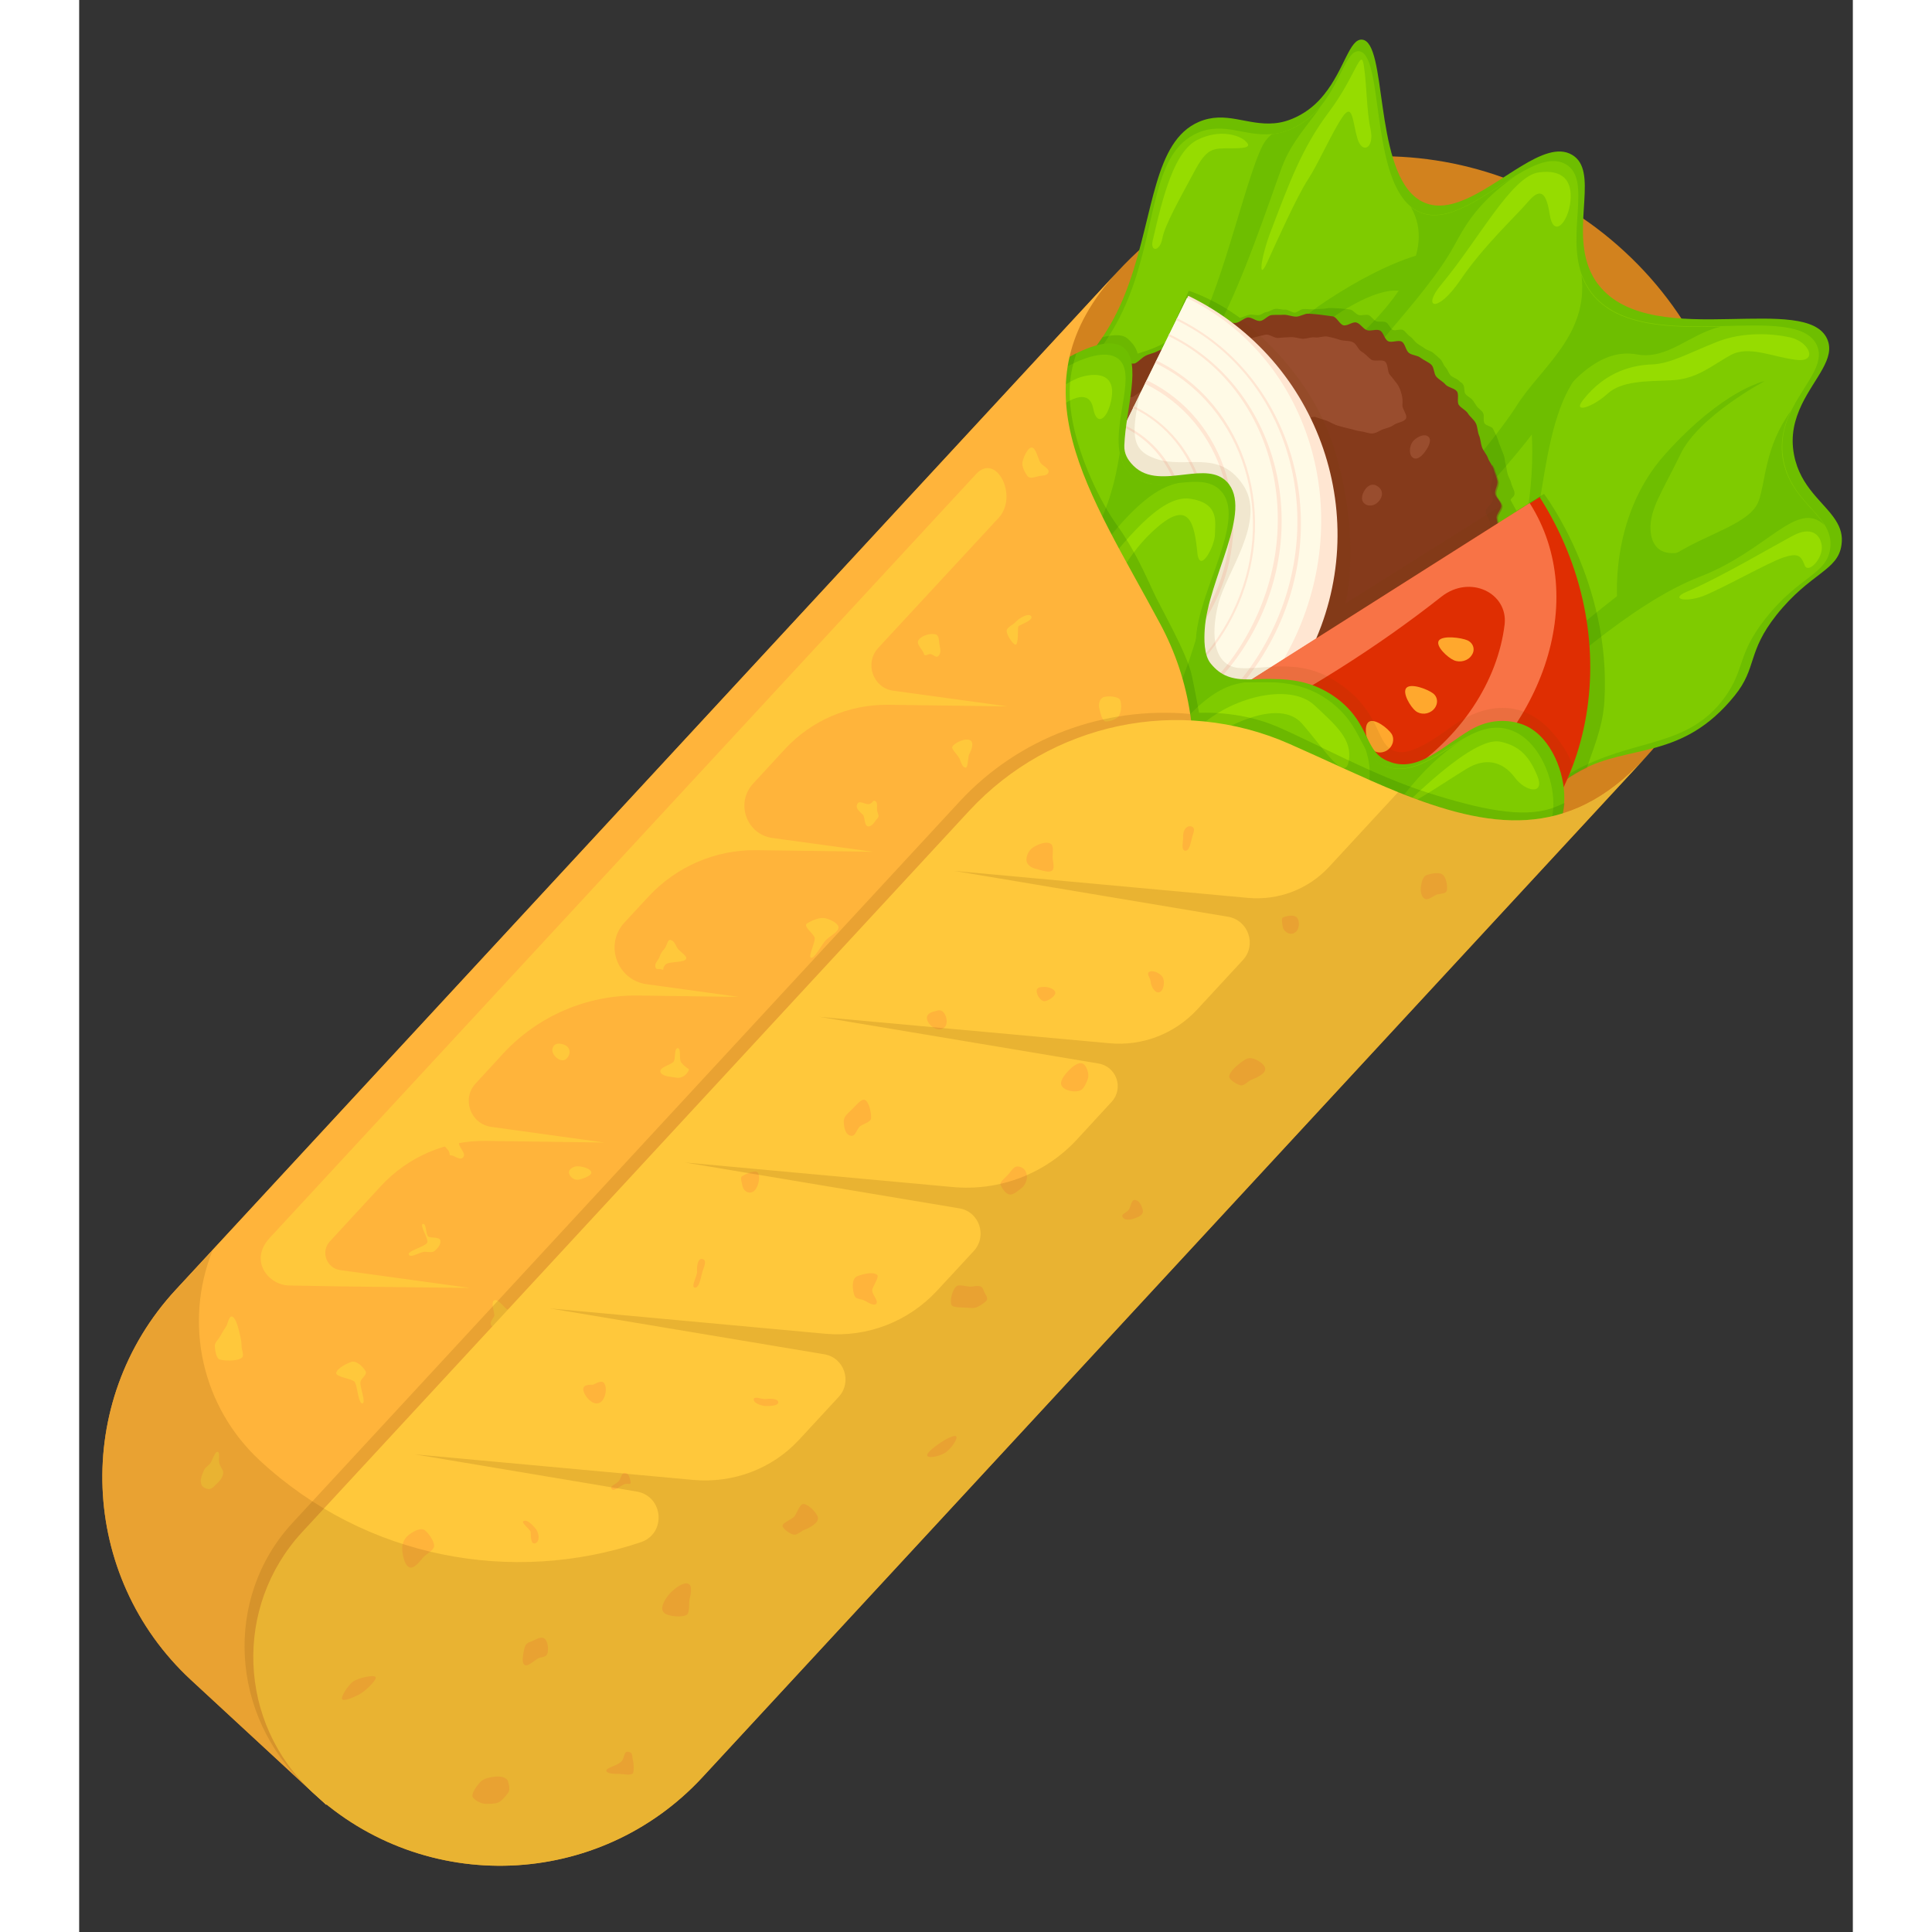 <?xml version="1.0" encoding="utf-8"?>
<!-- Generator: Adobe Illustrator 22.0.1, SVG Export Plug-In . SVG Version: 6.00 Build 0)  -->
<svg width="50" height="50" version="1.1" id="Шар_1" xmlns="http://www.w3.org/2000/svg" xmlns:xlink="http://www.w3.org/1999/xlink" x="0px" y="0px"
	 viewBox="0 0 657.6 716.3" style="enable-background:new 0 0 657.6 716.3;" xml:space="preserve">
<rect x="0" y="0" width="657.6" height="716.3" fill="#333333" stroke="none"/>
<style type="text/css">
	.st0{fill:#D2821E;}
	.st1{fill:#6EBE00;}
	.st2{fill:#7FCB00;}
	.st3{fill:#96DC00;}
	.st4{opacity:0.15;fill:#004F00;}
	.st5{fill:#853A1B;}
	.st6{opacity:0.4;fill:#783A1B;}
	.st7{fill:#994D2E;}
	.st8{opacity:0.1;fill:#6E3C00;}
	.st9{fill:#FFE6D2;}
	.st10{fill:#FFFAE6;}
	.st11{fill:#DF2E02;}
	.st12{fill:#F87346;}
	.st13{fill:#FFA82D;}
	.st14{fill:#FFB43B;}
	.st15{fill:#FFC83B;}
	.st16{opacity:0.15;fill:#6E3C00;}
</style>
<g id="label">
</g>
<g>
	<g>
		<g>
			<path class="st0" d="M580.4,281.2L231.1,658.9c-38.4,41.5-103.1,44-144.6,5.6l-45.1-41.7C0,584.4-2.6,519.7,35.8,478.2
				l349.3-377.6c49.9-53.9,134-57.2,187.9-7.3c27,24.9,41.3,58.4,42.6,92.4c0.6,14.4-1.2,28.9-5.3,42.9
				C604.7,247.6,594.7,265.7,580.4,281.2z"/>
		</g>
	</g>
	<g>
		<path class="st1" d="M514.6,339.3c-5.2,8.6-53.6,86.2-107.5,97.6c-70.9,15-174-80-164.6-149.2c3.3-24.4,33.2-55,93.1-116
			c32-32.6,44.6-40.9,53.8-67.1c9.1-25.8,9.1-52.2,25.7-59.4c10-4.3,17.9,1.4,28,0.5c2.5-0.2,5.2-0.9,8.1-2.3
			c4.4-2.1,7.8-5.1,10.4-8.4c7.5-9.3,9.4-20.8,14.1-20.3c9.2,1,4.4,45.9,19.7,58.4l0,0c1,0.8,2.1,1.5,3.3,2
			c10.8,4.7,24.2-6.4,36-13.5c0,0,0,0,0,0c7.1-4.3,13.7-7.2,18.8-4.2c9.9,5.8,0.2,25.6,6.1,41.5c0,0,0,0,0,0
			c0.9,2.4,2.1,4.7,3.8,6.8c10,12.8,30.3,13,48.6,12.6c17-0.3,32.3-1.1,36.1,7.4c3.2,7.2-4.7,14.4-9.5,24.4
			c-2.5,5.3-4.2,11.3-2.8,18.5c2.3,12.2,11.3,17.7,15.5,24.4c1.7,2.7,2.6,5.5,2.1,9c-1.3,9.7-11.5,10.2-24.1,26
			c-11,13.9-7.1,19.5-15.5,29.9c-19.4,24-38.9,17.9-57,27.7C534.2,298.1,528.2,317,514.6,339.3z"/>
		<path class="st2" d="M511.8,339.2c-5.2,8.5-53.2,85.3-106.4,96.7c-70,15-171.4-78.4-161.9-146.7c3.4-24.1,33-54.4,92.2-114.8
			c31.7-32.3,45.5-42,54.8-67.8c9.1-25.5,7.7-50.1,24.1-57.3c9.8-4.3,17.6,1.4,27.6,0.4c2.5-0.2,5.2-0.9,8-2.3
			c4.4-2.1,7.7-5,10.3-8.3c7.4-9.2,9.4-20.5,14-20.1c9.1,0.9,4.2,45.3,19.2,57.6l0,0c1,0.8,2.1,1.5,3.3,2
			c10.7,4.6,23.9-6.4,35.6-13.5c0,0,0,0,0,0c7.1-4.3,13.5-7.1,18.6-4.2c9.7,5.7,0.2,25.2,5.9,41c0,0,0,0,0,0
			c0.9,2.3,2.1,4.6,3.7,6.7c9.8,12.6,29.8,12.7,47.9,12.3c16.8-0.4,31.9-1.2,35.6,7.2c3.1,7.1-4.7,14.3-9.5,24.1
			c-2.5,5.2-4.2,11.2-2.9,18.3c2.2,12,11,17.4,15.2,24c1.6,2.6,2.6,5.4,2.1,8.9c-1.3,9.6-11.4,10.1-23.8,25.7
			c-10.9,13.7-7.6,18.9-15.4,29.6c-14,19-33.7,14.7-56.3,27.5C531.5,298.9,525.3,317.2,511.8,339.2z"/>
		<path class="st1" d="M349.6,191.8c17.4-17.9,55.8-55.8,65.1-70.3C423.9,107,434.1,59.3,440,52c0.7-0.9,1.5-1.7,2.3-2.3
			c2.5-0.2,5.2-0.9,8-2.3c4.4-2.1,7.7-5,10.3-8.3c-4.4,6.6-11.2,13.3-14.8,23.2c-3.9,10.6-16.2,47.7-25.6,62.4
			C410.8,139.4,365.4,183,349.6,191.8z"/>
		<path class="st1" d="M371.6,257.9c1.1-0.9,14.9-12.1,27.6-29.8c13.2-18.5,39.6-55.7,44.5-70.3c4.8-14.6,26.3-28.2,34.6-36.9
			c7.9-8.3,25.3-27.2,15.4-44.2c1,0.8,2.1,1.5,3.3,2c10.7,4.6,23.9-6.4,35.6-13.5c-16.3,11.3-19.9,21.1-24.3,28.5
			c-7,11.6-18.2,23.9-25.3,32.6c-7.1,8.7-25.5,21-32.3,34.9c-6.8,13.9-38.9,62.5-46.7,70.9C396.4,240.1,373.1,256.8,371.6,257.9z"/>
		<path class="st1" d="M608.6,121.1c-11.5,2.7-19.7,12.4-31.1,10.3c-13.7-2.5-25.3,9.9-36.1,25.8c-10.8,16-49.4,56.4-62.5,66.9
			c-13.1,10.5-38.1,44.9-47.5,58.7c-9.4,13.9-28.3,37.1-28.3,37.1s14.5-28.3,20.9-38.8c6.3-10.5,34.3-53.5,47.4-62.2
			c13.2-8.7,51.9-53,61.5-68.4c9-14.3,26.8-26.1,24.1-48.4c0.9,2.3,2.1,4.6,3.7,6.7C570.5,121.4,590.5,121.5,608.6,121.1z"/>
		<path class="st1" d="M647.1,194.7c-10.3-9.7-20.9,9.4-46.4,19.2c-25.4,9.8-55.4,37.9-71,51.1c-15.6,13.2-76.7,77.4-76.7,77.4
			s44.7-55.7,66.7-77.6c22-22,60.4-52.5,73-60c12.6-7.5,27.1-11,30-19.1c2.6-7.1,2.2-20,11.9-33.3c-2.5,5.2-4.2,11.2-2.9,18.3
			C634.1,182.7,642.9,188,647.1,194.7z"/>
		<path class="st1" d="M449.7,324.1c21.3-18.1,65.7-48.4,80-86.4c14.3-38,10.4-79.8,26.6-99.5c7.6-9.2-18.7,13.2-18.7,13.2
			s4.6,24.6-4.6,55.5c-9.2,31-13.6,44.4-27.4,59.9C491.7,282.3,449.7,324.1,449.7,324.1z"/>
		<path class="st1" d="M394.2,261.5c13.4-15.2,46.7-60.9,67.8-67.4c16.4-5.1,40.9-5.3,46.9-11.8l-8.7,16.4c0,0-25.6-0.3-35.9,3.6
			C453.8,206.3,428.2,224.1,394.2,261.5z"/>
		<path class="st1" d="M501.7,93.4c0,0-13.4,1.1-39.4,18.2c-26,17.1-46.3,52.5-55.7,68.7S364.9,227,364.9,227s38.8-30.1,46.9-41.9
			c8-11.7,35.9-57.1,56.4-69.7c20.4-12.7,25.4-5.8,25.4-5.8L501.7,93.4z"/>
		<path class="st1" d="M570.4,224.7c0,0-3.9-32.4,17.7-56.4s36.8-27,36.8-27s-24.5,13-31.2,27.1c-6.8,14-11.5,20.4-11.1,28.1
			c0.4,7.7,5.9,10.9,15.8,6.8C610.8,198.1,579.7,221.1,570.4,224.7z"/>
		<path class="st3" d="M398,89.3c3.9-17.1,8.1-33.1,16.5-37.4c8.5-4.3,15.8-1.6,17.8,0.3c2,1.9,1.8,2.8-5.1,2.8
			c-6.9,0-9-0.4-13.9,8.9c-5,9.3-10.9,19.7-11.7,24.5C400.7,93.3,397.1,93.5,398,89.3z"/>
		<path class="st3" d="M441.9,85.5c6.7-17.5,11.4-30.6,21.4-43.9c10-13.3,11.9-24.3,13-17.3c1.1,7,1,16.8,2.5,23.7s-3.1,9.4-4.9,3.3
			c-1.8-6.2-1.7-13.6-5.6-7.8c-3.9,5.8-9.1,17.6-12.8,23.2c-3.7,5.6-11.4,22.5-15,30.5C436.8,105.2,438.2,95,441.9,85.5z"/>
		<path class="st3" d="M505,105.5c13.9-16.6,26.1-40.4,36.3-41.6c8.5-1.1,12.4,2.8,11.6,10.7c-0.8,7.9-6.3,14-7.7,4.8
			c-1.4-9.2-4-9.3-8.1-4.5c-4.1,4.9-16.4,16.2-25,28.9C503.5,116.5,497.7,114.2,505,105.5z"/>
		<path class="st3" d="M557.5,148.4c8.6-11.1,19.2-13.1,25.9-13.3c6.6-0.3,13.6-4.3,23.7-8.3c10-4,21.1-3.1,27.3-1.7
			c7.1,1.6,10.5,9.4,2.1,8.3c-8.5-1-17.4-5.4-24.1-1.8c-6.7,3.6-12.4,9-22.1,9.4c-9.7,0.4-18.5,0.2-23.8,5.1
			C561.1,151,553.6,153.4,557.5,148.4z"/>
		<path class="st3" d="M596,219.4c12.3-5.2,33.1-17.5,39.6-20.9c6.5-3.4,10.1-0.4,10.5,4.1c0.4,4.5-5.1,10.4-6.4,6.9
			s-2.5-4.6-7.9-2.8c-5.4,1.8-22.8,11.6-29.7,14.3C595.2,223.5,589.8,222,596,219.4z"/>
	</g>
	<path class="st4" d="M407.1,436.9c-70.9,15-174-80-164.6-149.2c3.3-24.4,33.2-55,93.1-116c22.1-22.5,34.9-33.5,43.8-46.7
		c4.5-1.1,7.5-0.9,9,0.3c3.7,3,4,5.8,4,5.8s6.3-1.7,10.4-4.2l8.6-19.1c0,0,9.3,2.9,19,10.1c0,0,0.1,0,0.1-0.1
		c1.1-0.2,2.2-0.9,3.4-1.1c1.1-0.2,2.4,0.3,3.6,0.1c1.1-0.2,1.6-1,2.7-1.1c1.1-0.1,2.2-1.1,3.4-1.2c1.1-0.1,2.4,0.4,3.5,0.3
		c1.1-0.1,2.4,1.1,3.6,1.1c1.1-0.1,1.9-1.2,3.1-1.3c1.2-0.1,2.3,0.1,3.5,0.1c1.2,0,2.3-0.2,3.5-0.2c1.2,0,2.4-0.4,3.5-0.3
		c1.2,0.1,2.4,0.1,3.5,0.2c1.2,0.2,2.4,0.1,3.5,0.4c1.1,0.2,2,1.7,3.1,2c1.1,0.3,2.5-0.3,3.6,0c1.1,0.4,1.8,1.9,2.9,2.3
		c1.1,0.4,2.6-0.1,3.6,0.4c1,0.5,1.5,2.2,2.5,2.8c1,0.5,2.9-0.5,3.9,0.1c1,0.6,1.6,1.8,2.6,2.4c0.9,0.6,1.6,1.8,2.5,2.5
		c0.9,0.7,2,1.2,2.9,1.9c0.9,0.7,2.3,0.9,3.2,1.7c0.9,0.8,1.8,1.5,2.6,2.3c0.8,0.8,1.1,2.2,1.9,3c0.8,0.8,1.1,2.2,1.9,3
		c0.8,0.8,2.2,1.1,3,1.9c0.8,0.9,0.8,0.4,1.5,1.3c0.8,0.9,0.3,2.8,1,3.7c0.7,0.9,2,1.4,2.7,2.3c0.7,1,0.8,1.2,1.4,2.1
		c0.6,1,1.9,1.6,2.4,2.6c0.6,1-0.1,2.7,0.5,3.8c0.6,1,2.7,1.1,3.2,2.1c0.5,1.1,1.1,2.1,1.5,3.2c0.5,1.1,0.7,2.3,1.2,3.3
		c0.4,1.1,0.9,2.2,1.3,3.3c0.4,1.1,0.4,2.4,0.7,3.5c0.4,1.2,0.4,2.4,0.7,3.4c0.3,1.2,1.1,2.3,1.3,3.3c0.3,1.3,1,2.4,1.2,3.3
		c0.4,1.9-1,2-1.4,3.1l2.2,4l10.2-6.3c0,0,25,32.8,22.4,76.7c-0.6,10.2-4.4,18.3-6.5,24.9c-0.7,0.3-1.4,0.7-2.1,1
		c-22.6,12.2-28.7,31.1-42.3,53.4C509.4,347.9,461,425.5,407.1,436.9z"/>
	<g>
		<path class="st5" d="M490.7,310.5c-0.9,1.2-3.7,1-4.6,2.2c-0.9,1.2-1.1,3-2,4.1c-0.9,1.2-1.3,2.8-2.3,4c-1,1.2-1.6,2.6-2.6,3.8
			c-1,1.1-1.9,2.4-2.9,3.5c-1,1.1-2.5,1.8-3.5,2.9c-1,1.1-3.2,1.1-4.3,2.1c-1.1,1.1-2.2,2-3.3,3c-1.1,1-2.2,2-3.3,3
			c-1.1,1-0.3,4.2-1.4,5.2c-1.1,1-3.4,0.7-4.5,1.7c-1.2,1-1.3,3.2-2.5,4.1c-1.2,0.9-4.1-0.4-5.3,0.5c-1.2,0.9-1.2,3.5-2.4,4.3
			c-1.2,0.9-3.4,0.4-4.6,1.3c-1.3,0.8-2.3,2-3.5,2.8c-1.3,0.8-2.5,1.7-3.7,2.5c-1.3,0.8-2.2,2.2-3.5,2.9c-1.3,0.7-3.1,0.6-4.4,1.3
			c-1.3,0.7-2.4,1.9-3.8,2.6c-1.4,0.7-3.3,0.1-4.6,0.7c-1.4,0.6-2.7,1.3-4.1,1.8c-1.4,0.6-2.6,1.5-4,2c-1.4,0.5-3.1,0.2-4.5,0.7
			c-1.4,0.5-2.5,2.1-3.9,2.5c-1.5,0.4-2.8,1.2-4.2,1.6c-1.5,0.4-2.7,1.7-4.2,2c-1.5,0.3-3.2-0.5-4.7-0.3c-1.5,0.2-3.2-1.2-4.7-1.1
			c-1.5,0.2-2.9,1.4-4.3,1.5c-1.5,0.1-2.9,1.7-4.4,1.7c-1.5,0-3.1,0.2-4.6,0.1c-1.5,0-2.9-1.8-4.4-1.9c-1.5-0.1-3.2,1.2-4.6,1.1
			c-1.5-0.2-2.9-1.3-4.3-1.5c-1.5-0.3-3.1-0.1-4.5-0.5c-1.5-0.4-3.2,0-4.6-0.5c-1.4-0.4-2.9-1.1-4.3-1.7c-1.4-0.5-1.8-3.4-3.2-4.1
			c-1.4-0.6-2.9-0.8-4.2-1.5c-1.3-0.7-3.1-0.5-4.4-1.3c-1.3-0.8-3.1-0.8-4.4-1.6c-1.2-0.9-1.4-3.1-2.6-4.1c-1.2-0.9-2.5-1.7-3.6-2.7
			c-1.1-1-2.1-2.1-3.2-3.2c-1-1.1-2.1-2.1-3.1-3.3c-1-1.1-1.3-2.8-2.2-4c-0.9-1.2-3.8-1-4.6-2.3c-0.8-1.3,0.4-3.8-0.3-5.1
			c-0.8-1.3-3.4-1.6-4.1-2.9c-0.7-1.3,0.7-3.7,0.1-5c-0.6-1.4-2.4-2.2-3-3.6c-0.5-1.4-1.8-2.6-2.3-4c-0.5-1.4,1.2-3.5,0.8-5
			c-0.4-1.4-0.8-2.8-1.1-4.3c-0.3-1.5-3-2.4-3.3-3.9c-0.3-1.5,1.3-3.3,1.1-4.8c-0.2-1.5-0.1-3-0.3-4.5c-0.2-1.5-1.6-2.9-1.7-4.4
			c-0.1-1.1-0.2-2.2-0.3-3.3c0-0.4-0.1-0.8-0.1-1.2c0-1.5-0.5-3-0.5-4.5c0-1.5,0.4-3,0.4-4.5c0.1-1.5,2.3-2.9,2.4-4.4
			c0.1-1.5-2.6-3.2-2.5-4.7c0.1-1.5,1.4-2.9,1.6-4.4c0.2-1.5,2.3-2.7,2.5-4.2c0.2-1.5-0.8-3.2-0.5-4.6c0.3-1.5-0.1-3.1,0.2-4.6
			c0.3-1.5,0.1-3.1,0.4-4.6c0.4-1.5,0.6-3,1-4.4c0.4-1.4,0.8-2.9,1.2-4.4c0.4-1.4,2.7-2.3,3.2-3.7c0.5-1.4-0.2-3.2,0.3-4.7
			c0.5-1.4,1.3-2.7,1.9-4.1c0.5-1.4,2.2-2.4,2.7-3.8c0.6-1.4,0.9-2.9,1.5-4.2c0.6-1.4,0-3.3,0.6-4.7c0.6-1.4,1.2-2.8,1.8-4.1
			c0.7-1.3,1.9-2.4,2.6-3.7c0.7-1.3,2.1-2.3,2.8-3.6c0.7-1.3,1.6-2.5,2.3-3.8c0.8-1.3,0.5-3.2,1.3-4.5c0.8-1.3,1.9-2.3,2.8-3.6
			c0.8-1.3,1.6-2.5,2.5-3.8c0.8-1.2,0.7-3.2,1.6-4.4c0.9-1.2,2.2-2.2,3-3.4c0.9-1.2,1.6-2.6,2.5-3.8c0.9-1.2,3.5-1.1,4.4-2.3
			c0.9-1.2,0.1-3.9,1-5c1-1.2,3.6-0.9,4.5-2.1c1-1.1,2.2-2.1,3.2-3.2c1-1.1,2.3-2,3.3-3.1c1-1.1,2.2-2,3.3-3c1.1-1.1,2-2.2,3.1-3.2
			c1.1-1,1.7-2.5,2.8-3.6c1.1-1,2-2.2,3.2-3.2c1.1-1,2.8-1.3,4-2.3c1.2-1,1.6-2.8,2.8-3.7c1.2-0.9,1.7-2.8,2.9-3.7
			c1.2-0.9,2.6-1.7,3.8-2.5c1.2-0.9,3.4-0.4,4.6-1.2c1.3-0.8,1.6-3.1,2.9-3.9c1.3-0.8,2.4-1.8,3.7-2.6c1.3-0.8,3.9,0.8,5.2,0
			c1.3-0.7,2.3-2,3.7-2.7c1.3-0.7,2.9-0.9,4.2-1.6c1.4-0.7,2.8-1.1,4.1-1.7c1.4-0.6,2-3,3.4-3.6c1.4-0.6,3.1-0.4,4.5-0.9
			c1.4-0.5,2.4-2.4,3.8-2.8c1.4-0.5,3.6,1.4,5,1c1.5-0.4,2.4-2.6,3.9-3c1.5-0.4,3.3,0.7,4.7,0.4c1.5-0.3,2.8-1.7,4.2-2
			c1.5-0.2,3.2,1.5,4.7,1.3c1.5-0.2,2.8-2.1,4.3-2.2c1.5-0.1,3,0,4.5-0.1c1.5,0,3,0.7,4.5,0.7c1.5,0,3.1-1.2,4.6-1.1
			c1.5,0.1,3.1,0.2,4.5,0.4c1.5,0.2,3,0.4,4.5,0.6c1.5,0.3,2.5,2.9,3.9,3.3c1.5,0.4,3.5-1.5,4.9-1c1.4,0.4,2.4,2.3,3.8,2.8
			c1.4,0.5,3.5-0.5,4.8,0.1c1.4,0.6,1.7,3.3,3.1,4c1.3,0.7,3.8-0.6,5.1,0.2c1.3,0.8,1.4,3.3,2.7,4.2c1.2,0.9,3.1,0.8,4.3,1.8
			c1.2,0.9,2.8,1.5,3.9,2.5c1.1,1,0.9,3.4,1.9,4.5c1,1.1,2.5,1.8,3.4,2.9c1,1.1,3.3,1.3,4.2,2.5c0.9,1.2-0.1,3.8,0.7,5
			c0.8,1.2,2.6,1.9,3.4,3.2c0.8,1.3,2.2,2.2,2.9,3.6c0.7,1.3,0.6,3.1,1.2,4.5c0.6,1.4,0.6,3,1.1,4.4c0.5,1.4,1.7,2.6,2.2,4
			c0.2,0.7,0.7,1.4,1.1,2.1c0.4,0.7,0.8,1.3,1,2c0.4,1.4,1.1,2.9,1.4,4.4c0.3,1.5-1.1,3.3-0.8,4.8c0.3,1.5,2,2.7,2.2,4.2
			c0.2,1.5-1.9,3.3-1.7,4.8c0.2,1.5,0.7,2.9,0.8,4.4c0.1,1.5,0.4,3,0.4,4.5c0.1,1.5,1.9,3,1.9,4.5c0,1.5-2.2,3-2.2,4.5
			c-0.1,1.5-0.6,2.9-0.7,4.4c-0.1,1.5,1.4,3.1,1.2,4.6c-0.1,1.5-0.6,2.9-0.8,4.4c-0.2,1.5-0.8,2.9-1.1,4.4c-0.2,1.5,1.1,3.2,0.8,4.7
			c-0.3,1.5-0.8,2.9-1.1,4.4c-0.3,1.5-1.7,2.7-2,4.2c-0.4,1.5-1.8,2.6-2.2,4.1c-0.4,1.4,1.1,3.4,0.6,4.9c-0.4,1.4-2.8,2.2-3.3,3.7
			c-0.5,1.4-0.1,3.1-0.6,4.5c-0.5,1.4-1.8,2.5-2.3,3.9c-0.5,1.4-0.6,3-1.2,4.4c-0.6,1.4-1.3,2.7-1.9,4.1c-0.6,1.4-0.5,3.1-1.1,4.4
			c-0.6,1.4-0.5,3.1-1.2,4.4c-0.7,1.3-2.1,2.3-2.8,3.6c-0.7,1.3-0.6,3.1-1.3,4.4c-0.7,1.3-2.1,2.3-2.9,3.6c-0.8,1.3-1.7,2.5-2.4,3.8
			c-0.8,1.3-2.2,2.1-3,3.4c-0.8,1.3,0.1,3.6-0.8,4.9c-0.8,1.2-2.1,2.2-3,3.4C492.3,307.9,491.6,309.2,490.7,310.5z"/>
		<path class="st6" d="M490.7,310.5c-0.9,1.2-3.7,1-4.6,2.2c-0.9,1.2-1.1,3-2,4.1c-0.9,1.2-1.3,2.8-2.3,4c-1,1.2-1.6,2.6-2.6,3.8
			c-1,1.1-1.9,2.4-2.9,3.5c-1,1.1-2.5,1.8-3.5,2.9c-1,1.1-3.2,1.1-4.3,2.1c-1.1,1.1-2.2,2-3.3,3c-1.1,1-2.2,2-3.3,3
			c-1.1,1-0.3,4.2-1.4,5.2c-1.1,1-3.4,0.7-4.5,1.7c-1.2,1-1.3,3.2-2.5,4.1c-1.2,0.9-4.1-0.4-5.3,0.5c-1.2,0.9-1.2,3.5-2.4,4.3
			c-1.2,0.9-3.4,0.4-4.6,1.3c-1.3,0.8-2.3,2-3.5,2.8c-1.3,0.8-2.5,1.7-3.7,2.5c-1.3,0.8-2.2,2.2-3.5,2.9c-1.3,0.7-3.1,0.6-4.4,1.3
			c-1.3,0.7-2.4,1.9-3.8,2.6c-1.4,0.7-3.3,0.1-4.6,0.7c-1.4,0.6-2.7,1.3-4.1,1.8c-1.4,0.6-2.6,1.5-4,2c-1.4,0.5-3.1,0.2-4.5,0.7
			c-1.4,0.5-2.5,2.1-3.9,2.5c-1.5,0.4-2.8,1.2-4.2,1.6c-1.5,0.4-2.7,1.7-4.2,2c-1.5,0.3-3.2-0.5-4.7-0.3c-1.5,0.2-3.2-1.2-4.7-1.1
			c-1.5,0.2-2.9,1.4-4.3,1.5c-1.5,0.1-2.9,1.7-4.4,1.7c-1.5,0-3.1,0.2-4.6,0.1c-1.5,0-2.9-1.8-4.4-1.9c-1.5-0.1-3.2,1.2-4.6,1.1
			c-1.5-0.2-2.9-1.3-4.3-1.5c-1.5-0.3-3.1-0.1-4.5-0.5c-1.5-0.4-3.2,0-4.6-0.5c-1.4-0.4-2.9-1.1-4.3-1.7c-1.4-0.5-1.8-3.4-3.2-4.1
			c-1.4-0.6-2.9-0.8-4.2-1.5c-1.3-0.7-3.1-0.5-4.4-1.3c-1.3-0.8-3.1-0.8-4.4-1.6c-1.2-0.9-1.4-3.1-2.6-4.1c-1.2-0.9-2.5-1.7-3.6-2.7
			c-1.1-1-2.1-2.1-3.2-3.2c-1-1.1-2.1-2.1-3.1-3.3c-1-1.1-1.3-2.8-2.2-4c-0.9-1.2-3.8-1-4.6-2.3c-0.8-1.3,0.4-3.8-0.3-5.1
			c-0.8-1.3-3.4-1.6-4.1-2.9c-0.7-1.3,0.7-3.7,0.1-5c-0.6-1.4-2.4-2.2-3-3.6c-0.5-1.4-1.8-2.6-2.3-4c-0.5-1.4,1.2-3.5,0.8-5
			c-0.4-1.4-0.8-2.8-1.1-4.3c-0.3-1.5-3-2.4-3.3-3.9c-0.3-1.5,1.3-3.3,1.1-4.8c-0.2-1.5-0.1-3-0.3-4.5c-0.2-1.5-1.6-2.9-1.7-4.4
			c-0.1-1.1-0.2-2.2-0.3-3.3c0,0.1,0.1,0.2,0.1,0.3c0.7,1.3,1.5,2.5,2.3,3.8c0.8,1.3-0.2,3.7,0.7,5c0.9,1.2,2.5,1.9,3.4,3.1
			c0.9,1.2,0.9,3.2,2,4.4c1,1.1,2.6,1.8,3.7,2.8c1.1,1,3.4,0.7,4.6,1.7c1.1,1,2.3,1.9,3.5,2.8c1.2,0.9,2.1,2.2,3.4,3
			c1.3,0.8,2.9,0.8,4.3,1.5c1.3,0.7,2.1,2.4,3.5,3c1.4,0.6,2.8,1.1,4.2,1.6c1.4,0.5,2.6,1.8,4,2.3c1.5,0.5,3.3-0.3,4.7,0.1
			c1.5,0.4,3,0.3,4.4,0.6c1.5,0.4,2.6,2.5,4,2.7c1.6,0.3,3.3-0.7,4.6-0.4c1.9,0.3,3.3,0.9,4.4,1c1.1,0.2,2.5,0.5,4.3,0.7
			c1.3,0.2,2.7,1.1,4.2,1.2c1.3,0.1,2.9-1.3,4.4-1.2c1.4,0.1,2.8,0.4,4.3,0.4c1.4,0,2.8-0.2,4.3-0.2c1.4,0,2.8,0,4.3,0
			c1.4-0.1,2.9,0.4,4.3,0.3c1.4-0.1,3,0.8,4.5,0.6c1.4-0.2,2.9-0.5,4.3-0.8c1.4-0.3,2.5-1.8,3.9-2.2c1.5-0.4,2.7-1.7,4.1-2.2
			c1.4-0.5,3.8,1.1,5.2,0.5c1.4-0.6,1.4-3.9,2.8-4.6c1.3-0.7,2.6-1.3,3.9-2.2c1.2-0.8,3.8,0.2,5.1-0.7c1.2-0.9,1.2-3.3,2.5-4.3
			c1.1-0.9,2.1-2.1,3.3-3.1c1.1-1,2.1-2,3.3-3.1c1.1-1,3.5-0.6,4.7-1.7c1.1-1,1.4-2.9,2.6-4c1.1-1,3-1.2,4.2-2.3
			c1-1.1,1.1-3.2,2.2-4.3c1-1.1,2.5-1.8,3.6-2.9c1-1.1,1.8-2.5,2.8-3.6c1-1.1,3.6-0.8,4.7-1.9c1-1.1,0.7-3.5,1.8-4.6
			c1-1.1,2.9-1.3,3.9-2.4c1-1.1,1.3-2.9,2.2-3.9c1-1.1,2.1-2.1,3.1-3.2c1-1.1,2.7-1.6,3.6-2.7c1-1.1,1-3.1,1.9-4.2
			c1-1.1,2.5-1.8,3.4-2.9c1-1.1,2-2.2,3-3.3c1-1.1,2.5-1.8,3.4-2.9c1-1.1,2.1-2.1,3.1-3.2c1-1.1,1.4-2.7,2.4-3.8
			c1-1.1,1.4-2.7,2.4-3.8c1-1.2,2.3-2,3.2-3.1c1-1.2,0.6-3.4,1.5-4.5c1-1.2,3.9-0.7,4.8-1.8c0.9-1.2,0.4-3.5,1.3-4.6
			c0.9-1.2,2.3-2,3.2-3.1c0.9-1.2,1.6-2.6,2.4-3.7c0.9-1.2,3.1-1.5,3.9-2.7c0.9-1.3,0.1-3.6,0.9-4.8c0.9-1.3,0.9-3,1.6-4.2
			c0.8-1.3,3.4-1.5,4.1-2.7c0.8-1.4,1.4-2.7,2.1-3.9c0.8-1.4,0.1-3.4,0.6-4.6c0.7-1.5,3.3-1.9,3.8-3.2c0.6-1.6,0.1-3.4,0.4-4.6
			c0.5-1.7,0.8-3.1,1-4.3c0.2-1.5,0.9-2.9,1-4.4c0.2-1.5-1.7-3.1-1.6-4.6c0.1-1.5,2.6-2.8,2.6-4.3c0.1-1.5-0.7-3-0.7-4.5
			c0-1.5,0.8-3,0.7-4.5c0-1.4-0.1-2.8-0.2-4.1c0.4,0.7,0.8,1.3,1,2c0.4,1.4,1.1,2.9,1.4,4.4c0.3,1.5-1.1,3.3-0.8,4.8
			c0.3,1.5,2,2.7,2.2,4.2c0.2,1.5-1.9,3.3-1.7,4.8c0.2,1.5,0.7,2.9,0.8,4.4c0.1,1.5,0.4,3,0.4,4.5c0.1,1.5,1.9,3,1.9,4.5
			c0,1.5-2.2,3-2.2,4.5c-0.1,1.5-0.6,2.9-0.7,4.4c-0.1,1.5,1.4,3.1,1.2,4.6c-0.1,1.5-0.6,2.9-0.8,4.4c-0.2,1.5-0.8,2.9-1.1,4.4
			c-0.2,1.5,1.1,3.2,0.8,4.7c-0.3,1.5-0.8,2.9-1.1,4.4c-0.3,1.5-1.7,2.7-2,4.2c-0.4,1.5-1.8,2.6-2.2,4.1c-0.4,1.4,1.1,3.4,0.6,4.9
			c-0.4,1.4-2.8,2.2-3.3,3.7c-0.5,1.4-0.1,3.1-0.6,4.5c-0.5,1.4-1.8,2.5-2.3,3.9c-0.5,1.4-0.6,3-1.2,4.4c-0.6,1.4-1.3,2.7-1.9,4.1
			c-0.6,1.4-0.5,3.1-1.1,4.4c-0.6,1.4-0.5,3.1-1.2,4.4c-0.7,1.3-2.1,2.3-2.8,3.6c-0.7,1.3-0.6,3.1-1.3,4.4c-0.7,1.3-2.1,2.3-2.9,3.6
			c-0.8,1.3-1.7,2.5-2.4,3.8c-0.8,1.3-2.2,2.1-3,3.4c-0.8,1.3,0.1,3.6-0.8,4.9c-0.8,1.2-2.1,2.2-3,3.4
			C492.3,307.9,491.6,309.2,490.7,310.5z"/>
		<g>
			<path class="st7" d="M323,217.6c0.7-1.3,1.7-2.5,2.5-3.8c0.8-1.3,2.2-2.2,3-3.5c0.8-1.3,1.6-2.5,2.4-3.8c0.8-1.3,0.4-3.4,1.2-4.6
				c0.8-1.2,2.8-1.7,3.7-2.9c0.9-1.2,2.4-1.9,3.3-3.1c0.9-1.2,0.7-3.3,1.6-4.4c0.9-1.2,2.7-1.6,3.7-2.8c0.9-1.2,1.6-2.6,2.6-3.7
				c1-1.1,0.5-3.6,1.5-4.7c1-1.1,3.6-0.8,4.6-1.9c1-1.1,1.1-3.1,2.2-4.1c1-1.1,2.7-1.5,3.8-2.6c1.1-1.1,1-3.3,2.1-4.3
				c1.1-1,4-0.1,5.1-1.1c1.1-1,1.6-2.7,2.7-3.7c1.1-1,2.8-1.3,3.9-2.3c1.2-1,2.1-2.1,3.3-3.1c1.2-0.9,1.1-3.5,2.3-4.4
				c1.2-0.9,3.1-0.9,4.3-1.7c1.2-0.9,1.8-2.7,3-3.6c1.2-0.8,3.8,0.3,5.1-0.5c1.3-0.8,2.4-1.7,3.7-2.5c1.3-0.8,1.9-2.8,3.2-3.5
				c1.3-0.7,2.5-1.7,3.8-2.4c1.3-0.7,2.6-1.5,4-2.1c1.3-0.7,3.7,0.8,5.1,0.2c1.4-0.6,2.4-1.9,3.8-2.5c1.4-0.6,2.6-1.4,4-2
				c1.4-0.6,2.9-0.9,4.3-1.4c1.4-0.5,2.7-1.4,4.1-1.9c1.4-0.5,2.7-1.5,4.1-2c1.5-0.4,2.9-1.4,4.3-1.7c1.5-0.4,3.1-0.8,4.5-1.1
				c1.6-0.3,3.4,1.4,4.8,1.2c1.6-0.2,3-0.2,4.5-0.3c1.6-0.1,3,0.5,4.5,0.6c1.6,0,3.1-0.7,4.6-0.5c1.6,0.2,3.2-0.6,4.7-0.3
				c1.5,0.3,3.1,0.7,4.5,1.2c1.5,0.5,3.3,0.2,4.7,0.8c1.5,0.6,2.1,2.9,3.4,3.6c1.4,0.8,2.3,2,3.5,2.9c1.3,0.9,4.1-0.2,5.2,0.8
				c1.2,1.1,0.8,3.8,1.7,4.8c1.1,1.2,1.9,2.4,2.8,3.5c0.8,1.2,1.2,2.3,1.6,3.8c0.4,1.4,0.4,2.6,0.3,4c-0.1,1.5,2,3.7,1.3,5
				c-0.7,1.3-3.2,1.4-4.4,2.3c-1.1,0.8-2.3,1.1-3.9,1.6c-1.3,0.4-2.5,1.5-4.1,1.6c-1.3,0.1-2.8-0.6-4.4-0.8c-1.4-0.1-2.7-0.7-4.3-1
				c-1.4-0.3-2.7-0.7-4.2-1.1c-1.3-0.4-2.6-1.2-4-1.8c-1.4-0.5-2.9-0.9-4.3-1.4c-1.4-0.4-3.5,1.5-4.9,1.1c-1.5-0.4-2.5-2.5-3.9-2.7
				c-1.5-0.3-3-0.4-4.4-0.5c-1.5-0.1-3,0.8-4.5,0.8c-1.5,0-3-1.4-4.5-1.3c-1.5,0.1-2.7,2.4-4.1,2.7c-1.5,0.2-3.2-1-4.6-0.6
				c-1.4,0.3-2.3,2.6-3.7,3c-1.4,0.4-3.2-0.5-4.6,0c-1.4,0.5-2.7,1-4.1,1.7c-1.3,0.6-2.8,1-4.1,1.6c-1.3,0.7-2.1,2.4-3.4,3.1
				c-1.3,0.7-2.3,1.8-3.6,2.5c-1.2,0.7-3.2,0.3-4.5,1.1c-1.2,0.8-3.1,0.5-4.4,1.4c-1.2,0.8-1.5,3-2.8,3.9c-1.2,0.8-1.9,2.4-3.2,3.2
				c-1.2,0.8-2.5,1.6-3.8,2.5c-1.2,0.9-2.6,1.5-3.8,2.5c-1.2,0.9-2.1,2.1-3.3,3.1c-1.2,1-4,0-5.1,1c-1.2,1-2.1,2.2-3.3,3.2
				c-1.1,1-1.5,2.8-2.6,3.9c-1.1,1-2.3,2-3.4,3c-1.1,1.1-2.4,1.9-3.4,3c-1.1,1.1-2.8,1.6-3.8,2.7c-1.1,1.1-1.9,2.4-3,3.5
				c-1.1,1.1-1.7,2.6-2.7,3.7c-1,1.2-1,3.2-2,4.4c-1,1.2-2.6,1.8-3.5,3c-1,1.2-1.6,2.7-2.6,3.8c-1,1.2-3.2,1.5-4.1,2.6
				c-1,1.3-1.8,2.6-2.7,3.7c-1,1.4-0.6,3.6-1.3,4.7c-0.9,1.3-3.3,1-4.4,1.9c-1.3,1-1.6,4-2.9,4.3c-1.6,0.4-3.6-1-4.8-1.7
				c-1.1-0.7-1.4-2.3-1.8-4c-0.3-1.2-0.9-2.6-0.6-4.3c0.2-1.3,1.9-2.2,2.6-3.7C322.9,220.9,322.2,219,323,217.6z"/>
		</g>
		<path class="st7" d="M457,172.4c-1.3,1.9-3.4,3.1-5.3,1.8c-1.9-1.3-1.1-3.5,0.2-5.4c1.3-1.9,3.1-3.2,4.9-1.9
			C458.6,168.2,458.3,170.5,457,172.4z"/>
		<path class="st7" d="M499.1,167.3c-1.1,1.6-3,3.5-4.6,2.4c-1.6-1.1-1.3-4.2-0.2-5.8s4.2-3.3,5.8-2.1
			C501.7,162.9,500.3,165.7,499.1,167.3z"/>
		<path class="st7" d="M482.2,185.4c-1.2,1.8-3.6,2.7-5.4,1.5c-1.8-1.2-1.3-3.5-0.1-5.3c1.2-1.8,3-2.5,4.7-1.3
			C483.3,181.5,483.5,183.6,482.2,185.4z"/>
		<path class="st7" d="M434.9,185.8c-1.2,1.6-4.9,1.7-6.5,0.6c-1.6-1.2-2.6-4.5-1.4-6.2c1.2-1.6,4.8-2.1,6.4-0.9
			S436,184.2,434.9,185.8z"/>
		<path class="st7" d="M464.5,206.7c-1,1.4-1.5,3.9-3,4.2c-1.5,0.3-3.4-1.2-4.8-2.2c-1.4-1-1.6-2.6-1.8-4.1s-1.5-3.7-0.5-5.1
			c1-1.4,3.1-3,4.6-3.3c1.5-0.3,4.1,0.6,5.4,1.6c1.4,1,0.8,3.4,1.1,5C465.8,204.3,465.5,205.3,464.5,206.7z"/>
		<path class="st7" d="M422,215.8c-0.8,1.1-1.5,3.2-2.7,3.5c-1.2,0.2-2.2-2.1-3.3-2.9c-1.1-0.8-1.2-1.3-1.5-2.6
			c-0.2-1.2-1.9-2.9-1.1-4c0.8-1.1,2.7-1.1,4-1.3c1.2-0.2,1.8,1,2.9,1.8c1.1,0.8,3.5,0.7,3.7,1.9C424.2,213.4,422.8,214.7,422,215.8
			z"/>
		<path class="st7" d="M390.1,200.5c-0.9,1.3-1.1,3.6-2.6,3.8c-1.5,0.3-3.6,0-5-1c-1.3-0.9-1.1-3.1-1.4-4.5c-0.3-1.5-0.6-3,0.4-4.3
			c0.9-1.3,2.2-3.5,3.6-3.7c1.5-0.3,2.7,2.3,4,3.2s3.1,1.4,3.3,2.9C392.7,198.3,391,199.2,390.1,200.5z"/>
		<path class="st7" d="M377.1,230.8c-1.1,1.5-1.8,2.3-3.5,2.6c-1.7,0.3-3.4,0.8-4.9-0.3c-1.5-1.1-3.9-2.4-4.2-4.1
			c-0.3-1.7,0.6-4.4,1.7-5.9c1.1-1.5,3.5-2.3,5.2-2.6c1.7-0.3,2.9,1.4,4.4,2.5c1.5,1.1,3,1.7,3.3,3.4
			C379.3,228.2,378.2,229.3,377.1,230.8z"/>
		<path class="st7" d="M416.8,253.6c-1.3,1.9-2.8,1.9-4.7,0.6c-1.9-1.3-3-3.2-1.7-5.1c1.3-1.9,3.7-1.8,5.5-0.5
			C417.8,250,418.1,251.8,416.8,253.6z"/>
		<path class="st7" d="M350.9,250.4c-0.9,1.3-4.2,1.6-5.5,0.7c-1.3-0.9-0.8-3.2,0.1-4.5c0.9-1.3,3-2.7,4.3-1.8
			C351.1,245.8,351.9,249.1,350.9,250.4z"/>
		<path class="st7" d="M382,267.2c-1.3,1.9-5,2.6-6.8,1.3c-1.9-1.3-1.7-4.5-0.4-6.4c1.3-1.9,3.3-1.8,5.2-0.5
			C381.8,263,383.3,265.4,382,267.2z"/>
	</g>
	<path class="st8" d="M465.3,336c-1.1,1-2.2,2-3.3,3c-1.1,1-0.3,4.2-1.4,5.2c-1.1,1-3.4,0.7-4.5,1.7c-1.2,1-1.3,3.2-2.5,4.1
		c-1.2,0.9-4.1-0.4-5.3,0.5c-1.2,0.9-1.2,3.5-2.4,4.3c-1.2,0.9-3.4,0.4-4.6,1.3c-1.3,0.8-2.2,2-3.5,2.8c-1.3,0.8-2.5,1.7-3.7,2.5
		c-1.3,0.8-2.2,2.2-3.5,2.9c-1.3,0.7-3.1,0.6-4.4,1.3c-1.3,0.7-2.4,1.9-3.8,2.6c-1.4,0.7-3.3,0.1-4.6,0.7c-1.4,0.6-2.7,1.3-4.1,1.8
		c-1.4,0.6-2.6,1.5-4,2c-1.4,0.5-3.1,0.2-4.5,0.7c-1.4,0.5-2.5,2.1-3.9,2.5c-1.5,0.4-2.8,1.2-4.2,1.6c-1.5,0.4-2.7,1.7-4.2,2
		c-1.5,0.3-3.2-0.5-4.7-0.3c-1.5,0.2-3.2-1.2-4.7-1.1c-1.5,0.2-2.9,1.4-4.3,1.5c-1.5,0.1-2.9,1.7-4.4,1.7c-1.5,0-3.1,0.2-4.6,0.1
		c-1.5,0-2.9-1.8-4.4-1.9c-1.5-0.1-3.2,1.2-4.6,1.1c-1.5-0.2-2.9-1.3-4.3-1.5c-1.5-0.3-3.1-0.1-4.5-0.5c-1.5-0.4-3.2,0-4.6-0.5
		c-1.4-0.4-2.9-1.1-4.3-1.7c-1.4-0.5-1.8-3.4-3.2-4.1c-1.4-0.6-2.9-0.8-4.2-1.5c-1.3-0.7-3.1-0.5-4.4-1.3c-1.3-0.8-3.1-0.8-4.4-1.6
		c-1.2-0.9-1.4-3.1-2.6-4.1c-1.2-0.9-2.5-1.7-3.6-2.7c-1.1-1-2.1-2.1-3.2-3.2c-1-1.1-2.1-2.1-3.1-3.3c-1-1.1-1.3-2.8-2.2-4
		c-0.9-1.2-3.8-1-4.6-2.3c-0.8-1.3,0.4-3.8-0.3-5.1c-0.8-1.3-3.4-1.6-4.1-2.9c-0.7-1.3,0.7-3.7,0.1-5c-0.6-1.4-2.4-2.2-3-3.6
		c-0.5-1.4-1.8-2.6-2.3-4c-0.5-1.4,1.2-3.5,0.8-5c-0.4-1.4-0.8-2.8-1.1-4.3c-0.3-1.5-3-2.4-3.3-3.9c-0.3-1.5,1.3-3.3,1.1-4.8
		c-0.2-1.5-0.1-3-0.3-4.5c-0.2-1.5-1.6-2.9-1.7-4.4c-0.1-1.1-0.2-2.2-0.3-3.3c0-0.4-0.1-0.8-0.1-1.2c0-1.5-0.5-3-0.5-4.5
		c0-1.5,0.4-3,0.4-4.5c0.1-1.5,2.3-2.9,2.4-4.4c0.1-1.5-2.6-3.2-2.5-4.7c0.1-1.5,1.4-2.9,1.6-4.4c0.2-1.5,2.3-2.7,2.5-4.2
		c0.2-1.5-0.8-3.2-0.5-4.6c0.3-1.5-0.1-3.1,0.2-4.6c0.3-1.5,0.1-3.1,0.4-4.6c0.4-1.5,0.6-3,1-4.4c0.4-1.4,0.8-2.9,1.2-4.4
		c0.4-1.4,2.7-2.3,3.2-3.7c0.5-1.4-0.2-3.2,0.3-4.7c0.5-1.4,1.3-2.7,1.9-4.1c0.5-1.4,2.2-2.4,2.7-3.8c0.6-1.4,0.9-2.9,1.5-4.2
		c0.6-1.4,0-3.3,0.6-4.7c0.6-1.4,1.2-2.8,1.8-4.1c0.7-1.3,1.9-2.4,2.6-3.7c0.7-1.3,2.1-2.3,2.8-3.6c0.7-1.3,1.6-2.5,2.3-3.8
		c0.8-1.3,0.5-3.2,1.3-4.5c0.8-1.3,1.9-2.3,2.8-3.6c0.8-1.3,1.6-2.5,2.5-3.8c0.8-1.2,0.7-3.2,1.6-4.4c0.9-1.2,2.2-2.2,3-3.4
		c0.9-1.2,1.6-2.6,2.5-3.8c0.9-1.2,3.5-1.1,4.4-2.3c0.9-1.2,0.1-3.9,1-5c1-1.2,3.6-0.9,4.5-2.1c1-1.1,2.2-2.1,3.2-3.2
		c1-1.1,2.3-2,3.3-3.1c1-1.1,2.2-2,3.3-3c1.1-1.1,2-2.2,3.1-3.2c1.1-1,1.7-2.5,2.8-3.6c1.1-1,2-2.2,3.2-3.2c1.1-1,2.8-1.3,4-2.3
		c1.2-1,1.6-2.8,2.8-3.7c1.2-0.9,1.7-2.8,2.9-3.6c1.2-0.9,2.6-1.7,3.8-2.5c1.2-0.9,3.4-0.4,4.6-1.2c1.3-0.8,1.6-3.1,2.9-3.9
		c1.3-0.8,2.4-1.8,3.7-2.6c1.3-0.8,3.9,0.8,5.2,0c1.3-0.7,2.3-2,3.7-2.7c1.3-0.7,2.9-0.9,4.2-1.6c1.4-0.6,2.8-1.1,4.1-1.7
		c1.4-0.6,2-3,3.4-3.6c1.4-0.6,3.1-0.4,4.5-0.9c1.4-0.5,2.4-2.4,3.8-2.8c1.4-0.5,3.6,1.4,5,1c1.5-0.4,2.4-2.6,3.9-3
		c1.5-0.4,3.3,0.7,4.7,0.4c0.7-0.1,1.3-0.5,2-0.9c8,6.1,27.1,23,34.7,49c9.7,33.1,3.7,55.9,3.7,55.9l57.9-36.4c0,0,0,0.1,0,0.1
		c0.2,1.5-1.9,3.3-1.7,4.8c0.2,1.5,0.7,2.9,0.8,4.4c0.1,1.5,0.4,3,0.4,4.5c0.1,1.5,1.9,3,1.9,4.5c0,1.5-2.2,3-2.2,4.5
		c-0.1,1.5-0.6,2.9-0.7,4.4c-0.1,1.5,1.4,3.1,1.2,4.6c-0.2,1.5-0.6,2.9-0.8,4.4c-0.2,1.5-0.8,2.9-1.1,4.4c-0.2,1.5,1.1,3.2,0.8,4.7
		c-0.3,1.5-0.8,2.9-1.1,4.4c-0.3,1.5-1.7,2.7-2,4.2c-0.4,1.5-1.8,2.6-2.2,4.1c-0.4,1.4,1.1,3.4,0.6,4.9c-0.4,1.4-2.8,2.2-3.3,3.7
		c-0.5,1.4-0.1,3.1-0.6,4.5c-0.5,1.4-1.8,2.5-2.3,3.9c-0.5,1.4-0.6,3-1.2,4.4c-0.6,1.4-1.3,2.7-1.9,4.1c-0.6,1.4-0.5,3.1-1.2,4.4
		c-0.6,1.4-0.6,3.1-1.2,4.4c-0.7,1.3-2.1,2.3-2.8,3.6c-0.7,1.3-0.6,3.1-1.3,4.4c-0.7,1.3-2.1,2.3-2.9,3.6c-0.8,1.3-1.7,2.5-2.4,3.8
		c-0.8,1.3-2.2,2.1-3,3.4c-0.8,1.3,0.1,3.6-0.8,4.9c-0.8,1.2-2.1,2.2-3,3.4c-0.9,1.2-1.5,2.6-2.4,3.8c-0.9,1.2-3.7,1-4.6,2.2
		c-0.9,1.2-1.1,3-2,4.1c-0.9,1.2-1.3,2.8-2.3,4c-1,1.2-1.6,2.6-2.6,3.8c-1,1.1-1.9,2.4-2.9,3.5c-1,1.1-2.5,1.8-3.5,2.9
		c-1,1.1-3.2,1.1-4.3,2.1C467.5,334,466.4,335,465.3,336z"/>
	<g>
		<path class="st9" d="M456.5,241.4c-23.9,48.8-82.8,68.9-131.6,45l-0.3-0.1l86.6-176.6l0.3,0.1
			C460.2,133.7,480.4,192.7,456.5,241.4z"/>
		<path class="st10" d="M449.9,238.2c-23.7,48.3-79.5,69.6-124.7,47.5l-0.3-0.1l85.8-175.1l0.3,0.1
			C456.2,132.7,473.6,189.9,449.9,238.2z"/>
		<path class="st9" d="M329.1,277.8l-0.3-0.1l0.3-0.7l0.3,0.1c40.8,20,91.3,0.7,112.7-42.9c21.4-43.7,5.7-95.4-35.1-115.4l-0.3-0.1
			l0.3-0.7l0.3,0.1c41.1,20.2,57.8,72.5,36.2,116.5C422,278.7,370.2,298,329.1,277.8z"/>
		<path class="st9" d="M332.5,270.8l-0.3-0.1l0.3-0.7l0.3,0.1c37.4,18.3,83,0.9,102.6-39.2c19.7-40.1,6.1-87.8-31.3-106.2l-0.3-0.1
			l0.3-0.7l0.3,0.1c37.8,18.5,52.4,66.5,32.6,106.9C417.2,271.5,370.3,289.3,332.5,270.8z"/>
		<path class="st9" d="M336.7,262.4c-0.1,0-0.2-0.1-0.3-0.2l0.4-0.6c0.1,0,0.2,0.1,0.2,0.1c32.7,16,73.3,0.6,90.5-34.5
			c17.2-35.1,4.6-76.3-28.1-92.4c-0.1,0-0.3-0.2-0.4-0.3l0.4-0.8c0.1,0,0.2,0.1,0.3,0.1c33.1,16.2,45.9,58.2,28.5,93.7
			C410.8,263,369.8,278.6,336.7,262.4z"/>
		<path class="st9" d="M340.8,253.9l-0.3-0.1l0.3-0.7l0.3,0.1c28.7,14.1,63.7,0.4,78.8-30.3c15.1-30.7,4.2-66.4-24.5-80.5l-0.3-0.1
			l0.7-1.3l0.3,0.1c29.1,14.2,40.3,51.1,25,82.2C405.9,254.4,369.9,268.1,340.8,253.9z"/>
		<path class="st9" d="M344,247.5l-0.3-0.1l0.3-0.7l0.3,0.1c24.6,12,54.1,0.3,67-26c12.9-26.3,4.3-57.4-20.3-69.4l-0.3-0.1l0.3-0.7
			l0.3,0.1c24.9,12.2,34.6,43.8,21.5,70.5C399.8,248,368.9,259.8,344,247.5z"/>
		<path class="st9" d="M349.1,237c-0.1,0-0.2-0.1-0.3-0.2l0.4-0.6c0.1,0,0.2,0.1,0.2,0.1c20,9.8,44.2,0.4,54.7-21.1
			c10.5-21.4,3.5-46.9-16.5-56.7c-0.1,0-0.2-0.1-0.2-0.1l0.3-0.7c0.1,0,0.2,0.1,0.3,0.1c20.4,10,28.3,35.9,17.6,57.7
			C394.8,237.3,369.5,247,349.1,237z"/>
		<path class="st9" d="M352.5,230.2l-0.3-0.1l0.3-0.7l0.3,0.1c15.7,7.7,35.2,0.3,43.5-16.6c8.3-16.8,2.2-36.8-13.5-44.5l-0.3-0.1
			l0.3-0.7l0.3,0.1c16.1,7.9,22.3,28.3,13.9,45.5C388.5,230.5,368.6,238.1,352.5,230.2z"/>
		<path class="st9" d="M356.7,221.5c-0.1,0-0.2-0.1-0.3-0.2l0.4-0.6c0.1,0,0.2,0.1,0.2,0.1c11.3,5.5,25.4,0.2,31.3-11.9
			c5.9-12.1,1.6-26.5-9.7-32.1c-0.1,0-0.2-0.1-0.2-0.1l0.3-0.7c0.1,0,0.2,0.1,0.3,0.1c11.7,5.7,16.6,20.6,10.5,33.1
			C383.3,221.8,368.4,227.2,356.7,221.5z"/>
		<path class="st9" d="M361.6,211.6c-0.1-0.1-0.2-0.1-0.3-0.2l0.4-0.6c0.1,0,0.2,0.1,0.3,0.1c7.2,3.5,16.2,0.1,20-7.6
			c3.8-7.7,1-16.9-6.2-20.5c-0.1,0-0.2-0.1-0.3-0.1l0.3-0.7c0.1,0,0.2,0.1,0.3,0.1c7.6,3.7,10.5,13.3,6.5,21.5
			C378.6,211.7,369.2,215.3,361.6,211.6z"/>
		<path class="st9" d="M365.5,203.8c-0.1-0.1-0.2-0.1-0.3-0.2l0.7-1.3c0.1,0.1,0.2,0.1,0.2,0.1c2.6,1.3,5.7,0,7.1-2.7
			c1.3-2.7,0.4-6-2.2-7.3c-0.1,0-0.2-0.1-0.2-0.1l0.2-0.7c0.1,0,0.3,0.1,0.4,0.2c2.9,1.4,4,5.1,2.5,8.2
			C372.3,203.2,368.4,205.2,365.5,203.8z"/>
	</g>
	<g>
		<path class="st11" d="M517.2,329.4c-45.8,29.1-109.2,11.3-141.5-39.7l-0.2-0.2l166-105.2l0.1,0.2
			C574,235.5,563.1,300.4,517.2,329.4z"/>
		<path class="st12" d="M499.2,301c-43.8,27.7-97.4,21.6-119.8-13.8l-0.1-0.2l158.5-100.5l0.1,0.2C560.3,222.1,543,273.3,499.2,301z
			"/>
		<g>
			<g>
				<g>
					<path class="st11" d="M490.7,287.4c-21.8,13.8-46.8,16.9-66.6,10.2c-11.1-3.8-11.3-19.3,0.7-25.5
						c30.3-15.7,56.2-31.9,80.3-50.9c10.6-8.3,24.7-1.3,23.4,10.3C526,252.3,512.5,273.6,490.7,287.4z"/>
				</g>
			</g>
		</g>
		<g>
			<g>
				<path class="st13" d="M478.7,277.1c1.3,2,4,2.5,6.2,1.1c2.2-1.4,2.9-4.1,1.7-6.1c-1.3-2-6.2-5.9-8.4-4.5
					C476,269,477.4,275.1,478.7,277.1z"/>
				<path class="st13" d="M458.2,284.4c0.4,2.4,2.6,3.8,5,3.1c2.4-0.7,4.1-3.2,3.7-5.6c-0.4-2.4-3.2-7.9-5.6-7.2
					C459,275.3,457.9,282,458.2,284.4z"/>
				<path class="st13" d="M435.1,287.7c-0.1,2.5,1.7,4.3,4.2,4c2.4-0.3,4.5-2.6,4.7-5.1c0.1-2.5-1.5-8.6-3.9-8.3
					C437.6,278.6,435.3,285.2,435.1,287.7z"/>
				<path class="st13" d="M495.5,263.6c1.9,1.5,4.8,1.3,6.6-0.5c1.8-1.8,1.8-4.5-0.1-6c-1.9-1.5-8.1-3.9-9.9-2.1
					C490.4,256.8,493.6,262.1,495.5,263.6z"/>
				<path class="st13" d="M509.7,244.8c2.3,1,5.3,0.2,6.6-1.9c1.4-2,0.6-4.5-1.6-5.5c-2.3-1-9.2-1.9-10.6,0.1
					C502.8,239.6,507.4,243.8,509.7,244.8z"/>
			</g>
		</g>
	</g>
	<path class="st8" d="M517.2,329.4c-44,27.9-104.1,12.6-137.4-33.7c-18.2,2.2-37.2-0.7-54.9-9.4l-0.3-0.1l68.5-139.8
		c-2.6,13.7-3.6,20.3,5.8,23.6c11.3,4.1,23.4-3.7,32.5,9.6c9.2,13.3-6.3,32.8-9.1,44.5c-2.9,11.7-1.7,23,8.1,23.6
		c3.6,0.2,7.4-0.2,11.6-0.5c3.5-0.2,7.2-0.2,11,0.4c4.3,0.7,8.9,2.3,13.7,5.5c14.4,9.5,14.4,20.7,18.9,24.2
		c4.6,3.5,10.6,1.3,23.1-7.8c12.5-9.1,26.2-10,36.5,1c3.7,3.9,6.4,8,8.5,12.9C547,302.2,534.6,318.4,517.2,329.4z"/>
	<g>
		<path class="st1" d="M522.5,336.7c-5.6,4.5-50.6,38.9-103.5,36c-2.2-0.1-4.5-0.3-6.8-0.6c-11.1-1.3-22.5-4.4-33.9-9.7
			c-17.4-8.2-30.6-20-40.5-33.6c-1.5-2.1-3-4.3-4.4-6.5c-10.3-16.4-16.3-35-19.2-53.3c-0.4-2.7-0.8-5.3-1.1-8
			c-2.6-23.1-0.7-45,3.3-60.7c2-7.8,8.2-31.3,28.4-51.1c13.1-12.9,34.3-26.3,42.2-20.5c7.3,5.4,1,22.8,0.5,36.5
			c-0.1,3,1.2,5.3,3.4,7.5c5.1,5.1,12.4,4,19.4,3.2c0,0,0,0,0,0c5.9-0.7,11.5-1.1,15.2,2.7c10.1,10.5-7.1,36.2-8.2,54.9
			c-0.2,3.2-0.4,9.4,2.3,12.6c3.7,4.5,7.8,5.9,14.4,5.8c0,0,0,0,0,0c3.2-0.1,6.7-0.3,10.3-0.1c0.2,0,0.5,0,0.7,0c0,0,0.1,0,0.1,0
			c6.8,0.3,14.1,1.8,21.3,7.2c7.4,5.6,9.6,11.6,12,16.3c1.9,3.6,3.6,5.9,8.2,7.4c10.2,3.3,19.3-6.2,28.9-11.9
			c6-3.6,12.7-4.5,19.1-2.4c10.1,3.3,15.6,16.2,16,26C551.5,313.8,532.8,328.5,522.5,336.7z"/>
		<path class="st2" d="M520.2,336.5c-5.4,4.2-48.5,36.9-99.9,33.1c-2.2-0.2-4.4-0.4-6.6-0.7c-10.8-1.4-21.9-4.6-33.1-10
			c-17-8.3-30.1-19.8-39.9-33.2c-1.5-2.1-3-4.2-4.4-6.3c-10.3-16-16.4-34.1-19.5-51.9c-0.5-2.6-0.9-5.2-1.2-7.7
			c-2.9-22.4-1.4-43.6,2.2-58.7c1.8-7.5,7.5-30.2,26.7-49c12.5-12.3,32.8-24.9,40.6-19.2c7.2,5.3-1.7,22.7,0.7,35.1
			c0.5,2.9,1.7,5.5,3.8,7.6c5,5,12.1,4,18.8,3.4c0,0,0,0,0,0c5.7-0.6,11.2-0.9,14.8,2.9c9.9,10.3-7.9,36.4-9.1,54.4c0,0,0,0,0,0
			c-0.3,4.6,0.5,8.7,3.1,11.9c3.6,4.4,9,4.9,15.4,4.8c0,0,0,0,0,0c3.1,0,6.5-0.1,10,0c0.2,0,0.4,0,0.7,0c0,0,0.1,0,0.1,0
			c6.6,0.4,13.8,2,20.8,7.4c7.2,5.6,9.5,11.4,12,16c1.9,3.5,3.9,6.3,8.3,7.8c10,3.3,19-4.6,28.1-10c5.8-3.4,11.7-5.7,17.9-3.6
			c9.9,3.3,15.4,15.9,16,25.4C547.9,314.8,530.1,328.8,520.2,336.5z"/>
		<path class="st1" d="M349.4,239.1c-8.7,9.5-20.6,19.5-32.5,28.4c-23.1,17.4-46.2,31.1-46.2,31.1s21.7-18.2,45-38.9
			c21.1-18.6,43.5-39.3,52.5-50.1c11.7-14.1,15.5-28.2,17.6-41.7c0.5,2.9,1.7,5.5,3.8,7.6c5,5,12.1,4,18.8,3.4
			C389.9,181.9,375.1,211,349.4,239.1z"/>
		<path class="st1" d="M412,264.7c-12.2,12.4-24.3,29.5-64.4,56.7c-2.4,1.6-4.7,3.1-6.9,4.4c-33.6,20.6-35.5,3.9-25.2,3.5
			c3.3-0.1,11.1-4,20.9-9.9c22.6-13.7,55.5-38.3,65-53.2c7.1-11.1,9.9-20.3,12.9-30c-0.3,4.6,0.5,8.7,3.1,11.9
			c3.6,4.4,9,4.9,15.4,4.8C426.2,253.7,420.2,256.4,412,264.7z"/>
		<path class="st1" d="M420.4,369.6c-20.2,12.4-36.8,19.4-28.9,14.8c5.3-3.1,13.3-8.5,22.3-15.5c15.8-12.3,34.7-29.4,47.8-47.1
			c17.2-23.4,19.3-33.3,14.9-45.3c1.9,3.5,3.9,6.3,8.3,7.8c10,3.3,19-4.6,28.1-10c0,0-0.1,0.1-0.1,0.1c-15.7,9.9-25.9,24.9-47,56.5
			C456.2,345.3,437.1,359.3,420.4,369.6z"/>
		<path class="st1" d="M282.9,228.2c14.1-12.1,52.9-34.8,63.4-31.5c10.5,3.3,26.8,10.4,35.2-1.3s-12.4,17.8-12.4,17.8
			s-9.1-5.6-19.3-7.6S303.2,212.7,282.9,228.2z"/>
		<path class="st1" d="M357.4,310.8c20.5-8.5,41.6-6.4,59.4-0.8c17.8,5.6,33-10,33-10s-20,11.1-29.7,6c-11.4-6-30.9-14.9-42.8-10.2
			C365.3,300.4,357.4,310.8,357.4,310.8z"/>
		<path class="st1" d="M305.4,293.6c29.7-12,66.5-34.8,76.5-47.6c-16.7,18.4-45.2,41.2-70.5,53.1S305.4,293.6,305.4,293.6z"/>
		<path class="st1" d="M505.9,351.9c-5.8-23.4,8.5-49.4,8.5-49.4s-7,31.9-0.9,44.3C509.1,349.3,505.9,351.9,505.9,351.9z"/>
		<path class="st3" d="M339,166.3c10.6-12.6,25.8-24.7,32.7-26.6s12.4-0.2,11.1,7.8c-1.3,7.9-5.5,10.9-6.8,4.1c-1.7-9.3-12-2-19.3,5
			c-7.2,6.9-16.8,14.8-19.8,20.1S332.3,174.2,339,166.3z"/>
		<path class="st3" d="M377,213.7c9.8-11.8,23.6-30.4,34.8-28.8c11.2,1.6,9.3,8.9,9.3,13.2s-5.6,14.9-6.5,7
			c-1.1-10.9-2.9-19.9-14.8-9.7c-11.9,10.2-13.6,19.6-21.6,26.3C370.4,228.4,368.2,224.3,377,213.7z"/>
		<path class="st3" d="M416.1,268.8c12.8-11.1,33.3-15.3,41.8-7.4c8.5,7.9,14.2,12.9,12.8,20.8c-1.4,7.9-8.8-4.1-17.3-13.9
			c-8.6-9.8-29,1.2-37,7.2C408.4,281.5,406.7,277,416.1,268.8z"/>
		<path class="st3" d="M496.1,294.1c11.3-10.4,24-20.6,30.9-19.1c6.9,1.5,10.6,5.3,13.6,12.6s-4.4,6-8.3,0.7
			c-4.6-6.2-11.1-7.5-18-3.2C507.3,289.3,484.4,304.9,496.1,294.1z"/>
	</g>
	<path class="st4" d="M522.5,336.7c-5.6,4.5-50.6,38.9-103.5,36c-2.2-0.1-4.5-0.3-6.8-0.6c-11.1-1.3-22.5-4.3-33.9-9.7
		c-17.4-8.2-30.6-20-40.5-33.6c-1.5-2.1-3-4.3-4.4-6.5c-10.3-16.4-16.3-35-19.2-53.3c-0.4-2.7-0.8-5.3-1.1-8
		c-2.6-23.1-0.7-45,3.3-60.7c2-7.8,8.3-31.3,28.4-51.1c7.1-7,16.5-14.1,24.9-18.2c-2.2,6.9-3.5,13.8-1.4,25.1
		c2.6,13.9,10.1,29.7,16.4,38.5c6.3,8.7,10.6,18.4,13.6,24.9c3,6.5,12.7,23.1,14.3,31.3c1.7,8.2,2.6,13.5,2.6,13.5s14.6-1,28.7,5
		c14.1,6,35.9,18.2,56.1,24.6c20.1,6.4,35,9.3,45.6,5.9c1.6-0.5,3.4-1.3,5.1-2.1C549.3,315.5,532.2,329,522.5,336.7z"/>
	<g>
		<g>
			<path class="st14" d="M385.3,351.7L91.6,669.2l-50.2-46.4C0,584.4-2.6,519.7,35.8,478.2l349.3-377.6
				c-39.4,42.6-10.6,81.6,15.7,130.7c5.7,10.6,9.4,21.9,11.1,33.3C416.7,295.6,407.4,327.8,385.3,351.7z"/>
		</g>
	</g>
	<g>
		<g>
			<path class="st15" d="M333.1,319.9c0,1.2-4,1-5.3,1.2c-1.5,0.2-4.2,0.5-4.4-1c-0.1-1.2,2.8-0.5,4-0.8
				C329.1,318.9,333.2,318.2,333.1,319.9z"/>
		</g>
		<g>
			<path class="st15" d="M324.3,360.9c-0.1,0.2-0.9,4.1-2.8,4.4c-2.1,0.3-2.3-3.4-2.1-5.9c0.1-1.2-0.5-2.5,0.6-3.6
				c1.2-1.3,3-3.7,4-3.2c0.9,0.4,2.5,2.2,2.8,4.1C327.1,358.4,324.6,360,324.3,360.9z"/>
		</g>
		<g>
			<path class="st15" d="M245,292.6c0.1,1.3,1.3,2.3,0.4,3.3c-1.1,1.1-3.3,5-4.3,4.6c-0.8-0.3,0-3.5-0.6-5.2
				c-0.5-1.6-3.6-3.4-3.3-4.4c0.5-1.5,5.3-2.1,7.1-1.8C245.9,289.3,244.9,291.1,245,292.6z"/>
		</g>
		<g>
			<path class="st15" d="M330,279.6c-0.5,0.9-0.4,5-1.3,5c-1.1,0-1.6-1.5-2.2-3.1c-0.6-1.5-3.1-3.7-2.8-4.5c0.5-1.5,5-3.6,6.7-2.5
				C331.9,275.3,330.8,278.2,330,279.6z"/>
		</g>
		<g>
			<path class="st15" d="M385.9,259.5c0.5,0.9,0.7,4-0.3,5.7c-0.9,1.6-3.6,2.3-4.9,2.3c-1.4,0-2-3-2.4-4.5c-0.5-1.8-0.1-3.8,1.4-4.5
				C381.5,257.9,385.3,258.2,385.9,259.5z"/>
		</g>
		<g>
			<path class="st15" d="M281.5,343.6c0.4,1.8-3.3,3.5-4.7,5c-1.6,1.7-4.2,7-5.5,6.5c-1.1-0.4,1.6-5.6,1.4-7.3
				c-0.1-1.4-3.9-3.9-3.1-5.2c0.1-0.2,3.9-2.6,6.7-2.2C277.9,340.6,281.2,342.1,281.5,343.6z"/>
		</g>
		<g>
			<path class="st15" d="M356.3,171.4c0.7,1.3,3.4,2.2,3.1,3.6c-0.4,1.6-2.6,1.2-3.9,1.6c-1.6,0.4-3.1,1-4-0.2
				c-0.9-1.3-2-3.4-1.8-4.9c0.3-1.8,1.8-5.1,3.1-5.5C354.5,165.3,355.4,169.7,356.3,171.4z"/>
		</g>
		<g>
			<path class="st15" d="M181.2,391.9c-1.1,1.7-2.6,1.3-3.6,0.7c-1-0.6-3-2.5-1.8-4.6c1.1-1.8,3.6-0.9,4.6-0.4
				C181.4,388.2,182.6,389.8,181.2,391.9z"/>
		</g>
		<g>
			<path class="st15" d="M291.5,389.8c0.7,1.3-0.9,3.3-2.5,5.3c-1.3,1.7-2.5,5.7-4.5,5.6c-2.1,0-3.2-3.7-3.7-5.6
				c-0.3-1.5-1.5-3.8-0.2-5c1.2-1.1,4.1,1,5.6,0.7C287.9,390.3,290.7,388.2,291.5,389.8z"/>
		</g>
		<g>
			<path class="st15" d="M380.9,318.9c-0.4,1.1-0.5,2.3-1.7,3.2c-1.3,1-2.1,0.5-3.1,0.3c-1.5-0.3-1.4-2-2-3.7
				c-0.5-1.7-0.9-2.4,0.1-3.6c0.8-1,1.4-2,2.8-2c1.4-0.1,1.8,0.9,2.7,1.9C381.4,316.8,381,318.6,380.9,318.9z"/>
		</g>
		<g>
			<path class="st15" d="M348.2,232.2c-0.3,0.5,0.2,7-1.1,6.8c-0.9-0.2-2.9-3-3.2-4.8c-0.3-1.6,2.4-2.5,3.2-3.5
				c1.4-1.6,5-3.6,5.9-2.2C353.9,230,348.6,231.7,348.2,232.2z"/>
		</g>
		<g>
			<path class="st15" d="M318.9,238.5c0.2,1.6,0.8,3,0,4.3c-1.1,1.6-2-0.1-3.2-0.3c-1-0.2-2.2,1.3-2.6-0.3c-0.3-1.2-2.5-3.1-2.1-4.4
				c0.6-1.9,4-3,6-2.7C318.8,235.2,318.7,236.9,318.9,238.5z"/>
		</g>
		<g>
			<path class="st15" d="M295.3,297.1c0.9,0.8,0.3,2.2,0.6,3.6c0.3,1.4,0.9,1.8,0,2.8c-0.9,0.9-1.7,2.9-3.3,2.9
				c-1.6-0.1-1.2-3.4-2-4.3c-1.5-1.5-3.1-2.6-1.9-4.3c0.8-1.1,3,0.7,4.3,0.3C294.4,297.7,294.3,296.3,295.3,297.1z"/>
		</g>
		<g>
			<path class="st15" d="M225.1,355.3c-0.2,1.8-6.5,1-7.7,2.3c-1.5,1.6-0.2,2.3-1.5,1.8c-1.1-0.4-2.1,0.5-2.3-1.2
				c-0.1-1.4,1.2-2.2,1.6-3.5c0.4-1.2,0.8-1.8,1.7-2.8c1.1-1.1,1.1-3.7,2.4-3.4c1,0.3,1.5,1,2.3,2.7
				C222.3,352.7,225.2,354.1,225.1,355.3z"/>
		</g>
		<g>
			<path class="st15" d="M189.9,434.8c0,1.2-3.6,2.4-4.9,2.6c-1.5,0.2-3.2-1.1-3.4-2.6c-0.1-1.2,1.2-2,2.3-2.3
				C185.6,432.1,189.9,433.1,189.9,434.8z"/>
		</g>
		<g>
			<path class="st15" d="M196.8,498.4c-0.1,0.2-0.6,4-2.5,4.3c-2.1,0.3-3.8-3.4-3.6-5.9c0.1-1.2,1.9-1.5,3-2.6
				c1.2-1.3,2.8-6.1,3.8-5.6c0.9,0.4,2.2,3.7,2.5,5.5C200.3,495.9,197.1,497.5,196.8,498.4z"/>
		</g>
		<g>
			<path class="st15" d="M161.9,488.7c0.1,1.3-0.4,3.2-1.3,4.1c-1.1,1.1-2.9,0.7-3.9,0.4c-0.8-0.3-2.8-0.5-3.8-1.7
				c-1-1.2,0.6-2.6,1-3.6c0.3-0.8-1.5-5,0-5.8c1.4-0.8,4.1,3.3,4.9,3.4C160.4,485.7,161.8,487.2,161.9,488.7z"/>
		</g>
		<g>
			<path class="st15" d="M123.6,536.9c-0.5,0.9-0.3,4-1.2,4c-1.1,0-0.4-0.9-1-2.5c-0.6-1.5-5.4-3.6-5.1-4.4c0.5-1.5,5.3-1.9,7.1-0.9
				C124.9,533.8,124.4,535.4,123.6,536.9z"/>
		</g>
		<g>
			<path class="st15" d="M238.8,453.3c0.5,0.9,2.7,4.6,1.7,6.3c-0.9,1.6-5.1,2.3-6.4,2.3c-1.4,0-1.9-3.9-2.2-5.4
				c-0.5-1.8,0.2-2.8,1.7-3.4C235.3,452.4,238.2,452.1,238.8,453.3z"/>
		</g>
		<g>
			<path class="st15" d="M59.7,495.2c0.2,0.9,0.5,2.2,0.5,3.7c0,1.5,1,3.6,0.3,4.3c-1.6,1.7-7.2,1.3-8.5,0.8
				c-1.1-0.4-1.6-3.1-1.7-4.9c-0.1-1.4,1.3-2.4,2-3.7c0.1-0.1,0.9-1.7,2-3.3c0.9-1.2,1.1-4.1,2.3-4
				C58.3,488.4,59.3,493.7,59.7,495.2z"/>
		</g>
		<g>
			<path class="st15" d="M106.2,508.4c0.7,1.3-1.6,2.5-1.9,3.9c-0.4,1.6,2.1,7.6,0.8,8c-1.6,0.4-2-6.7-2.9-7.9
				c-0.9-1.3-7.1-1.8-6.9-3.4c0.3-1.8,4.4-3.7,5.7-4.1C102.8,504.4,105.3,506.7,106.2,508.4z"/>
		</g>
		<g>
			<path class="st15" d="M90.9,594.2c-1.1,1.7-1.3,1.9-2.3,1.3c-1-0.6-3.6-2.7-2.4-4.7c1.1-1.8,4.9-2.1,5.8-1.6
				C93.1,589.8,92.2,592,90.9,594.2z"/>
		</g>
		<g>
			<path class="st15" d="M145,565.6c0.7,1.3,0.2,2.5-1.4,4.5c-1.3,1.7-2.3,6.3-4.4,6.3c-2.1,0-4.9-3.9-5.3-5.8
				c-0.3-1.5,1.3-2.9,2.6-4.2c1.2-1.1,2.6-1.8,4.1-2.1C142.3,563.8,144.1,564,145,565.6z"/>
		</g>
		<g>
			<path class="st15" d="M226.1,396.6c-0.9,2.2-3,3.4-5,2.9c-1.5-0.3-5-0.3-5.6-2.1c-0.5-1.7,3.8-2.5,4.9-3.8c0.8-1,0.1-4.9,1.5-5
				c1.4-0.1,0.4,4.2,1.3,5.3C224.7,395.8,226.2,396.3,226.1,396.6z"/>
		</g>
		<g>
			<path class="st15" d="M263.3,434c-0.3,0.5,1.1,8.7-0.2,8.4c-0.9-0.2-1.4-4.1-1.7-6c-0.3-1.6,1.5-1.9,2.3-2.9
				c1.4-1.6,3.2-3,4.1-1.6C268.7,433.3,263.7,433.4,263.3,434z"/>
		</g>
		<g>
			<path class="st15" d="M140.8,424c0.2,1.6,2.6,3.6,1.7,4.9c-1.1,1.6-3.1-0.3-4.3-0.5c-1-0.2-0.6,0.3-1-1.2c-0.3-1.2-2.4-2.3-2-3.5
				c0.6-1.9,2.4-3.9,4.4-3.6C141.4,420.2,140.6,422.3,140.8,424z"/>
		</g>
		<g>
			<path class="st15" d="M129.4,458.4c0.9,0.8,4.2,0,4.5,1.5c0.3,1.4-0.9,2.8-1.9,3.7c-0.9,0.9-2.1,0.6-3.7,0.5
				c-1.6-0.1-5,2.2-5.9,1.3c-1.5-1.5,5.4-2.9,6.6-4.6c0.8-1.1-2.9-6.6-1.6-7C128.8,453.4,128.4,457.5,129.4,458.4z"/>
		</g>
		<g>
			<path class="st15" d="M53.4,546.2c-0.2,1.8-1.4,2.9-2.6,4.1c-1.5,1.6-2.3,2.1-3.6,1.6c-1.1-0.4-1.9-0.8-2.1-2.5
				c-0.1-1.4,0.5-2.6,1-3.9c0.4-1.2,1.4-1.8,2.3-2.7c1.1-1.1,1.8-4.8,3-4.5c1,0.3,0,3,0.7,4.7C52.8,544.6,53.5,545.1,53.4,546.2z"/>
		</g>
	</g>
	<path class="st16" d="M385.3,351.7L91.9,668.9c-2.6-2-5.1-4.1-7.6-6.4c-28.5-26.4-30.8-70.2-5.2-97.9l247.3-267.4
		c22.1-23.9,53.8-35.4,85.5-32.5C416.7,295.6,407.4,327.8,385.3,351.7z"/>
	<path class="st15" d="M580.4,281.2L231.1,658.9c-38.4,41.5-103.1,44-144.6,5.6c-27.7-25.6-29.4-68.8-3.8-96.5l247.3-267.4
		c30.3-32.7,77.9-42.8,118.7-24.8c14.1,6.2,27.5,12.7,40.3,17.9C522.5,307.1,551.9,312,580.4,281.2z"/>
	<g>
		<path class="st14" d="M357.6,365.9c-1.2,0.1-2.5,0.1-2.6,1.4c-0.1,1.5,1.4,3.9,2.9,3.9c1.2,0,3.8-1.7,4-2.9
			C362.1,366.7,359.3,365.8,357.6,365.9z"/>
		<path class="st14" d="M317.4,374.9c-0.2,0.1-2.9,0.4-3.1,2.3c-0.1,2.1,2.6,4.8,5.1,4.4c2.7-0.5,2.6-3.6,1.6-5.5
			C320.1,374.6,319.3,374.2,317.4,374.9z"/>
		<path class="st14" d="M391.3,444.9c-1.3,0-1.4,2.8-2.3,3.8c-1,1.1-2.6,1.4-2.2,2.4c0.6,1.5,3,1.3,5.1,0.4c1.4-0.6,2.9-1.3,2.4-3.1
			C393.9,446.8,392.8,444.8,391.3,444.9z"/>
		<path class="st14" d="M396.6,360.4c-0.9,0.6,0.5,2.3,0.6,3.2c0.1,2.2,1.8,5,3.5,4.2c1.4-0.6,2-4,0.9-5.7
			C400.6,360.7,397.9,359.5,396.6,360.4z"/>
		<path class="st14" d="M412.6,306.5c-1.8-0.8-3.5,1.2-3.3,3.9c0.1,1.4-0.9,4.7,0.7,5c1.8,0.3,2.2-3.7,2.7-5.2
			C413.2,308.4,413.9,307.1,412.6,306.5z"/>
		<path class="st14" d="M348.3,432.5c-1.8-0.3-2.5,1.5-3.9,3c-1.6,1.7-3.3,2.8-2.7,4c0.5,1,1.7,3.3,3.5,3.4c1.4,0,3.1-1.6,4.3-2.5
			c0.2-0.1,2.4-2.2,1.8-5C350.9,433.7,349.8,432.7,348.3,432.5z"/>
		<path class="st14" d="M505.1,324c-1.4-0.6-4-0.1-5.4,0.4c-1.6,0.5-2,2.8-2.2,4.1c-0.3,1.6,0,3.9,1.3,4.7c1.4,0.8,3.3-1.2,4.8-1.6
			c1.8-0.4,3.2-0.2,3.5-1.6C507.4,328.3,506.8,324.8,505.1,324z"/>
		<path class="st14" d="M318.6,535.4c-1.7,1.2-4.8,3.5-4.1,4.4c0.7,1,5,0,6.9-1.4c1.7-1.2,4.4-4.8,3.8-5.8
			C324.6,531.7,320.6,533.9,318.6,535.4z"/>
		<path class="st14" d="M291.3,407.8c-1.4-0.6-3.6,2.5-5.5,4.2c-1.6,1.5-2.5,2.4-2.3,4.5c0.2,2,0.7,4.3,2.7,4.6
			c1.5,0.2,1.8-1.6,2.9-3.1c1-1.3,4.2-1.7,4.5-3.3C293.8,413.1,293,408.6,291.3,407.8z"/>
		<path class="st14" d="M354.3,313.8c-2.1,1-3.5,3.7-3,5.7c0.4,1.4,1.9,2.3,3.7,2.7c1.7,0.4,4.6,1.6,5.8,0.5c1-0.9,0.1-3.5,0.1-5
			c0-1.4,0.5-4-0.6-4.8C358.3,311.5,354.5,313.7,354.3,313.8z"/>
		<path class="st14" d="M446.2,340.2c-0.5,0.4-0.2,2.4,0.1,3.7c0.4,1.6,3,3.4,4.9,1.5c1.5-1.5,1.3-4.8-0.2-5.6
			C449.6,339,446.7,339.9,446.2,340.2z"/>
		<path class="st14" d="M434.2,392.3c-1.6-0.1-3.4,1.6-4.6,2.5c-1.5,1.2-3.5,3.4-3.2,4.6c0.3,1,2.7,2.7,4.3,3c1.3,0.2,2.7-1.6,4-2.1
			c1.8-0.7,5.5-2.3,5-4.3C439.3,394.2,435.9,392.3,434.2,392.3z"/>
		<path class="st14" d="M372.6,394.7c-1.7-1.6-4.5,0.8-6.3,2.8c-1.7,1.9-3.3,4.3-1.4,5.8c1.6,1.4,5.3,1.9,6.9,0.6
			c1-0.9,2-3.1,2.3-4.4C374.4,398,373.6,395.6,372.6,394.7z"/>
		<path class="st14" d="M331.1,477c-1.8,0.3-4.9-1.2-6.1,0.1c-1.5,1.7-2.2,5.4-1.6,6.7c0.5,1,3.2,0.9,4.9,1c1.4,0,3.1,0.4,4.4-0.1
			c1.1-0.5,2.7-1.4,3.6-2.4c1-1.1-0.5-2.5-0.9-3.7C334.8,476.5,333.4,476.6,331.1,477z"/>
		<path class="st14" d="M254.3,518.7c-1.2,0.1-4.1-1.2-4.2,0.1c-0.1,1.5,2.9,2.4,4.4,2.5c1.2,0,4.4,0,4.7-1.2
			C259.4,518.4,256,518.5,254.3,518.7z"/>
		<path class="st14" d="M190.5,513.4c-0.2,0.1-3.4-0.4-3.6,1.5c-0.1,2.1,3,5.9,5.4,5.4c2.7-0.5,3.6-5.3,2.5-7.2
			C194,511.5,192.3,512.6,190.5,513.4z"/>
		<path class="st14" d="M202.3,546.1c-1.3,0-1.4,2.1-2.3,3.1c-1,1.1-3.1,1.6-2.7,2.6c0.6,1.5,2.7-0.5,4.8-1.5
			c1.4-0.6,2.7,0.6,2.3-1.2C204,547.5,203.7,546.1,202.3,546.1z"/>
		<path class="st14" d="M164.7,564c-0.9,0.6,2.6,3.1,2.7,4c0.1,2.2,0.1,4.9,1.9,4.1c1.4-0.6,1.3-3.3,0.2-5
			C168.4,565.7,166.1,563.1,164.7,564z"/>
		<path class="st14" d="M231.4,466.9c-1.8-0.8-2.5,1.9-2.3,4.6c0.1,1.4-2.4,5.6-0.9,5.9c1.8,0.3,2.4-4.4,2.9-6
			C231.7,469.6,232.7,467.5,231.4,466.9z"/>
		<path class="st14" d="M203.6,649.5c-1.8-0.3-1.2,2.1-2.6,3.6c-1.6,1.7-6.1,2.3-5.5,3.6c0.5,1,3.2,1,5,1c1.4,0,3.6,0.7,4.8-0.2
			c0.2-0.1,0.6-2.7-0.1-5.4C205,650.5,205.1,649.7,203.6,649.5z"/>
		<path class="st14" d="M172.1,607.3c-1.4-0.6-3.4,1-4.8,1.4c-1.6,0.5-2,1.4-2.3,2.7c-0.3,1.6-1.2,5.1,0.2,5.9
			c1.4,0.8,4-2.3,5.6-2.7c1.8-0.4,2.6-0.5,2.9-1.9C174,611.2,173.9,608.1,172.1,607.3z"/>
		<path class="st14" d="M101.5,623.5c-1.7,1.2-4.6,5.6-4,6.5c0.7,1,5.6-1.2,7.5-2.5c1.7-1.2,5.5-4.8,4.9-5.7
			C109.4,620.8,103.6,622,101.5,623.5z"/>
		<path class="st14" d="M127.7,567.1c-1.4-0.6-4.1,0.7-6,2.4c-1.6,1.5-2.1,3.5-1.9,5.5c0.2,2,1,5.9,3,6.2c1.5,0.2,3.4-2.1,4.6-3.6
			c1-1.3,4-2.7,4.2-4.3C131.8,571.7,129.4,567.9,127.7,567.1z"/>
		<path class="st14" d="M288.4,473.2c-2.1,1-1.7,4.7-1.1,6.7c0.4,1.4,1,1.5,2.8,1.9c1.7,0.4,4.2,2.7,5.4,1.6c1-0.9-1.4-3.4-1.5-4.9
			c0-1.4,2.9-5.1,1.8-5.9C293.7,471.1,288.6,473.1,288.4,473.2z"/>
		<path class="st14" d="M245.6,436.2c-0.5,0.4,0.1,2.6,0.4,3.8c0.4,1.6,2.6,3.2,4.5,1.3c1.5-1.5,2.3-5.9,0.8-6.8
			C250,433.8,246.1,435.8,245.6,436.2z"/>
		<path class="st14" d="M268.6,557.6c-1.6-0.1-2.5,3.9-3.7,4.9c-1.5,1.2-4.4,2.2-4.1,3.4c0.3,1,2.6,2.8,4.2,3.1
			c1.3,0.2,2.8-1.5,4.1-1.9c1.8-0.7,5.2-2.5,4.8-4.5C273.5,560.8,270.3,557.7,268.6,557.6z"/>
		<path class="st14" d="M226.3,587.5c-1.7-1.6-5.6,1.4-7.4,3.4c-1.7,1.9-3.9,5.5-2,7.1c1.6,1.4,7,1.8,8.5,0.6c1-0.9,0.6-4.2,0.9-5.6
			C226.7,591.5,227.3,588.4,226.3,587.5z"/>
		<path class="st14" d="M153.4,658.8c-1.8,0.3-3.6,0.7-4.8,2c-1.5,1.7-3.3,4.3-2.7,5.5c0.5,1,3.1,2.5,4.8,2.5c1.4,0,3.7,0,4.9-0.6
			c1.1-0.5,2.5-2.3,3.3-3.3c1-1.1,0.5-3.2,0.1-4.4C158.5,658.7,155.7,658.4,153.4,658.8z"/>
	</g>
	<path class="st16" d="M489.1,293.6l-25.7,27.8c-7.7,8.3-18.7,12.5-30,11.5l-108.9-10l101.5,17c7.5,1.3,10.6,10.4,5.5,16l-17.1,18.5
		c-8.3,8.9-20.2,13.5-32.3,12.4L274.5,377l103.4,17.3c6.7,1.1,9.5,9.2,4.9,14.2l-12.8,13.9c-11.8,12.8-28.8,19.3-46.1,17.7
		l-99.3-9.1l101.7,17c7.4,1.2,10.5,10.2,5.4,15.8L318,478.6c-10.6,11.4-25.8,17.3-41.3,15.9l-102.2-9.4l101.7,17
		c7.5,1.2,10.5,10.3,5.4,15.8L267,533.7c-0.1,0.1-0.1,0.1-0.2,0.2c-9.9,10.7-24.4,16.1-39,14.8l-103.4-9.5l82.3,13.8
		c10,1.7,11.1,15.6,1.5,18.8c-47.5,15.9-101.9,6.1-141.2-30.3l0,0c-21.5-19.9-28.4-50.9-17.5-78l-13.7,14.8
		C-2.6,519.7,0,584.4,41.4,622.8l45.1,41.7c41.5,38.4,106.2,35.8,144.6-5.6l349.3-377.6C551.9,312,522.5,307.1,489.1,293.6z"/>
	<path class="st15" d="M294.3,315.8l-37.2-5.1c-9.7-1.3-13.9-13-7.2-20.2l11.8-12.8c9.8-10.6,23.6-16.5,38.1-16.4l44.4,0.6
		l-42.3-5.8c-7.6-1-10.8-10.2-5.7-15.8l2.3-2.5c16.1-17.4,42.4-45.8,42.4-45.8c7.4-8-0.8-24.3-8.3-16.3L70.7,458.9
		c-7.9,8.5-0.5,17.5,7,17.7c16.8,0.4,67.1,0.9,67.1,0.9l-48-6.6c-5.1-0.7-7.4-6.9-3.8-10.7l18.9-20.5c10-10.8,24.1-16.9,38.8-16.7
		l44,0.6l-41.9-5.8c-7.7-1.1-11.1-10.4-5.8-16.1l10.3-11.2c12.8-13.8,30.9-21.6,49.7-21.4l37.5,0.5l-34.1-4.7
		c-11-1.5-15.8-14.8-8.2-22.9l8.9-9.6c10.3-11.1,24.8-17.4,40-17.2L294.3,315.8z"/>
</g>
</svg>
